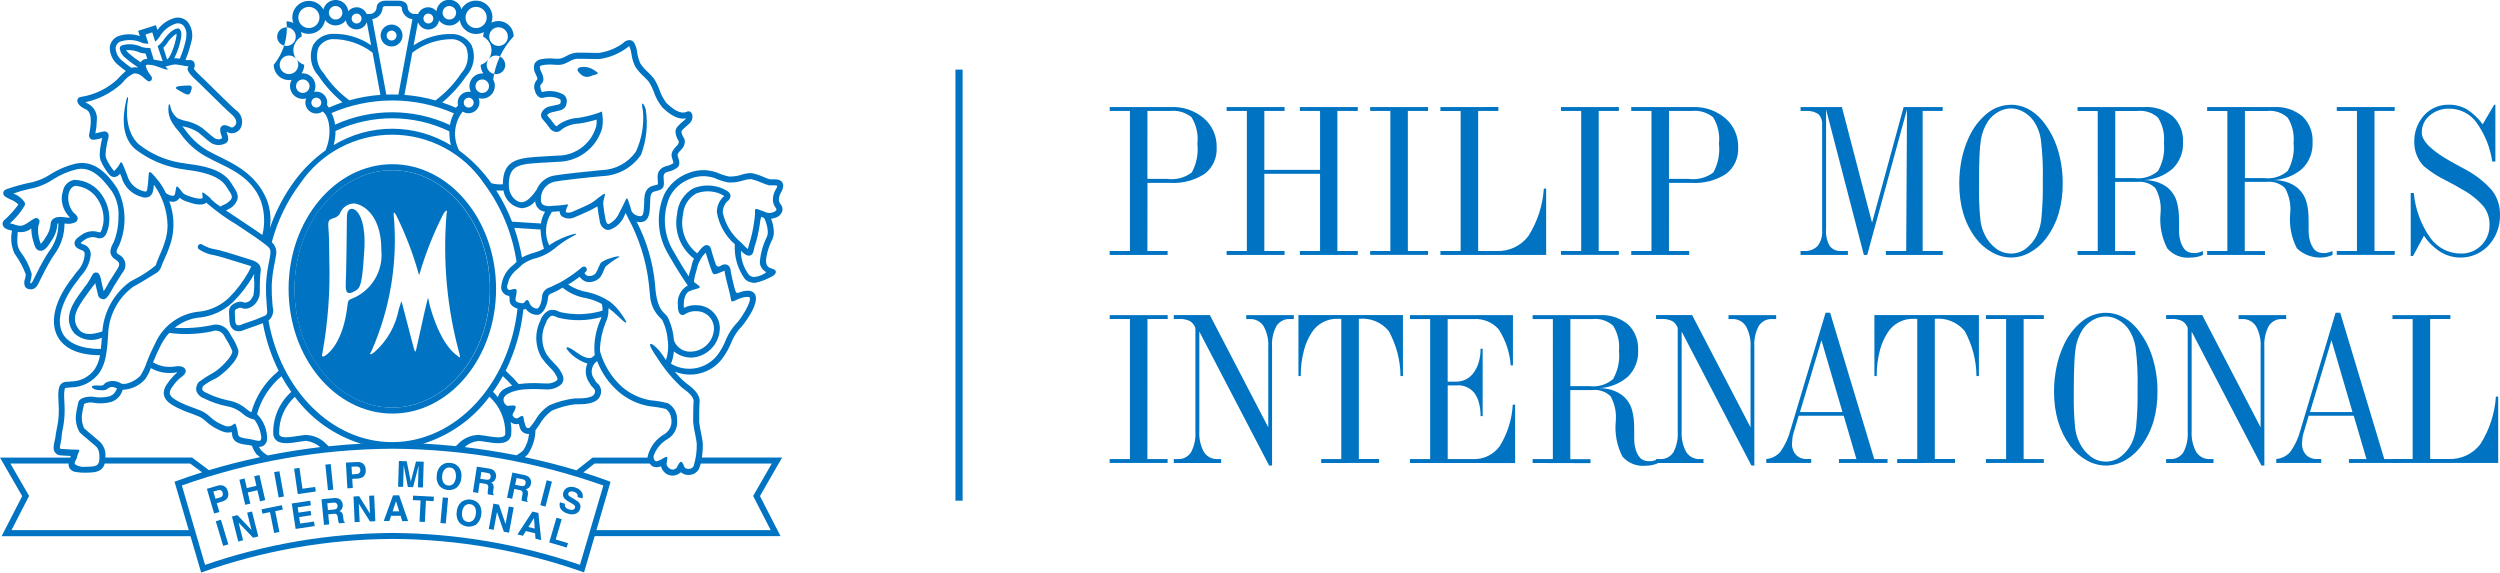 <?xml version="1.0" encoding="utf-8"?>
<svg xmlns="http://www.w3.org/2000/svg" xmlns:xlink="http://www.w3.org/1999/xlink" width="191.523" height="43.862" viewBox="0 0 191.523 43.862">
  <defs>
    <clipPath id="clip-path">
      <rect id="Rectangle_5220" width="0.551" height="33.025" fill="#0074c2" />
    </clipPath>
    <clipPath id="clip-path-2">
      <path id="Path_4477" d="M246.038,375.877h1.5a2.574,2.574,0,0,0,1.9-.49,3.7,3.7,0,0,0,.428-2.2,3.173,3.173,0,0,0-.447-2.034,2.239,2.239,0,0,0-1.66-.479h-1.718Zm0,5.524h1.548v.3h-4.439v-.3H244.7V370.674h-1.548v-.3h4.707a3.64,3.64,0,0,1,2.508.862,2.824,2.824,0,0,1,.976,2.223,2.387,2.387,0,0,1-.913,2.03,4.4,4.4,0,0,1-2.685.692h-1.7Z" transform="translate(-243.147 -370.373)" fill="#0074c2" clip-rule="evenodd" />
    </clipPath>
    <clipPath id="clip-path-3">
      <path id="Path_4478" d="M269.159,375.183v-4.51h-1.548v-.3h4.438v.3h-1.565V381.4h1.565v.3h-4.438v-.3h1.548v-5.913H264.89V381.4h1.549v.3H262v-.3h1.55V370.673H262v-.3h4.44v.3H264.89v4.51Z" transform="translate(-261.999 -370.371)" fill="#0074c2" clip-rule="evenodd" />
    </clipPath>
    <clipPath id="clip-path-4">
      <path id="Path_4479" d="M288.035,381.4h1.548v.3h-4.437v-.3h1.547V370.674h-1.547v-.3h4.437v.3h-1.548Z" transform="translate(-285.147 -370.373)" fill="#0074c2" clip-rule="evenodd" />
    </clipPath>
    <clipPath id="clip-path-5">
      <path id="Path_4480" d="M300.916,370.371v.3h-1.548V381.4h1.4a2.889,2.889,0,0,0,2.445-1.143,7.751,7.751,0,0,0,1.187-3.636h.177V381.7h-8.1v-.3h1.548V370.674h-1.548v-.3Z" transform="translate(-296.478 -370.371)" fill="#0074c2" clip-rule="evenodd" />
    </clipPath>
    <clipPath id="clip-path-6">
      <path id="Path_4481" d="M318.8,381.4h1.546v.3h-4.437v-.3h1.548V370.674h-1.548v-.3h4.437v.3H318.8Z" transform="translate(-315.908 -370.373)" fill="#0074c2" clip-rule="evenodd" />
    </clipPath>
    <clipPath id="clip-path-7">
      <path id="Path_4482" d="M330.132,375.877h1.5a2.574,2.574,0,0,0,1.9-.49,3.706,3.706,0,0,0,.428-2.2,3.168,3.168,0,0,0-.448-2.034,2.236,2.236,0,0,0-1.659-.479h-1.719Zm0,5.524h1.549v.3h-4.439v-.3h1.549V370.674h-1.549v-.3h4.706a3.639,3.639,0,0,1,2.508.862,2.826,2.826,0,0,1,.976,2.223,2.385,2.385,0,0,1-.914,2.03,4.392,4.392,0,0,1-2.684.692h-1.7Z" transform="translate(-327.242 -370.373)" fill="#0074c2" clip-rule="evenodd" />
    </clipPath>
    <clipPath id="clip-path-8">
      <path id="Path_4483" d="M359.395,381.7,356.5,370.558v9.17a2.288,2.288,0,0,0,.276,1.283,1.016,1.016,0,0,0,.891.389h.505v.3h-3.628v-.3h.271a1.323,1.323,0,0,0,1.042-.389,1.742,1.742,0,0,0,.341-1.175v-8.112a1.04,1.04,0,0,0-.288-.81,1.5,1.5,0,0,0-.963-.241h-.4v-.3h3.166l2.309,8.861,2.42-8.861h2.991v.3H363.9V381.4h1.538v.3h-4.357v-.3h1.557l.061-10.841L359.652,381.7Z" transform="translate(-354.548 -370.371)" fill="#0074c2" clip-rule="evenodd" />
    </clipPath>
    <clipPath id="clip-path-9">
      <path id="Path_4484" d="M384.089,381.4a1.9,1.9,0,0,0,1.121-.362,2.932,2.932,0,0,0,.867-1.063,3.9,3.9,0,0,0,.338-1.247,25.344,25.344,0,0,0,.109-2.879,21.293,21.293,0,0,0-.155-3.228,3.344,3.344,0,0,0-.529-1.351,2.355,2.355,0,0,0-.8-.726,1.933,1.933,0,0,0-.95-.262,1.966,1.966,0,0,0-.968.262,2.356,2.356,0,0,0-.8.726,3.68,3.68,0,0,0-.537,1.379,11.543,11.543,0,0,0-.108,1.218c-.026.531-.037,1.191-.037,1.981v.365a22.587,22.587,0,0,0,.1,2.585,3.353,3.353,0,0,0,.346,1.176,2.885,2.885,0,0,0,.875,1.059,1.918,1.918,0,0,0,1.131.366m0-11.4a2.819,2.819,0,0,1,1.288.314,3.558,3.558,0,0,1,1.117.915,6.424,6.424,0,0,1,1.152,2.133,8.573,8.573,0,0,1,.4,2.661,7.955,7.955,0,0,1-.309,2.3,6.084,6.084,0,0,1-.939,1.883,3.89,3.89,0,0,1-1.241,1.1,2.967,2.967,0,0,1-1.466.4,3,3,0,0,1-1.462-.4,3.959,3.959,0,0,1-1.261-1.1,6.047,6.047,0,0,1-.937-1.876,7.515,7.515,0,0,1-.233-1.093,8.692,8.692,0,0,1-.077-1.211,9.1,9.1,0,0,1,.185-1.848,7.557,7.557,0,0,1,.546-1.67,5.052,5.052,0,0,1,1.416-1.855,2.925,2.925,0,0,1,1.823-.65" transform="translate(-380.119 -369.998)" fill="#0074c2" clip-rule="evenodd" />
    </clipPath>
    <clipPath id="clip-path-10">
      <path id="Path_4485" d="M403.779,370.674h-1.688v5.141h1.468a2.3,2.3,0,0,0,1.807-.544,3.6,3.6,0,0,0,.452-2.162,3.061,3.061,0,0,0-.44-1.911A2.013,2.013,0,0,0,403.779,370.674ZM399.2,381.7v-.3h1.547V370.674H399.2v-.3h5.1a3.152,3.152,0,0,1,2.2.707,2.562,2.562,0,0,1,.78,2,2.631,2.631,0,0,1-.78,2,3.592,3.592,0,0,1-2.215.887,3.236,3.236,0,0,1,.95.131,2.786,2.786,0,0,1,.761.367,2.165,2.165,0,0,1,.833,1.255,2.266,2.266,0,0,1,.055.235c.009.067.029.186.055.358a7.708,7.708,0,0,1,.039.795v.793a1.915,1.915,0,0,0,.013.276c.011.078.021.139.029.182a1.383,1.383,0,0,0,.035.152,1.713,1.713,0,0,0,.391.811.961.961,0,0,0,.69.234h.146a1.444,1.444,0,0,1,.174-.037.761.761,0,0,0,.131-.031,2.189,2.189,0,0,0,.217-.085v.3a1.817,1.817,0,0,1-.435.144c-.085.017-.164.03-.239.041a2.033,2.033,0,0,1-.257.016,2.072,2.072,0,0,1-1.8-.706,4.842,4.842,0,0,1-.515-2.669,3.314,3.314,0,0,0-.391-1.945,1.732,1.732,0,0,0-1.4-.479h-1.688v5.3h1.547v.3Z" transform="translate(-399.201 -370.371)" fill="#0074c2" clip-rule="evenodd" />
    </clipPath>
    <clipPath id="clip-path-11">
      <path id="Path_4486" d="M424.68,370.674h-1.687v5.141h1.469a2.305,2.305,0,0,0,1.805-.544,3.613,3.613,0,0,0,.453-2.162,3.065,3.065,0,0,0-.442-1.911A2.008,2.008,0,0,0,424.68,370.674ZM420.1,381.7v-.3h1.547V370.674H420.1v-.3h5.1a3.165,3.165,0,0,1,2.2.707,2.577,2.577,0,0,1,.777,2,2.647,2.647,0,0,1-.777,2,3.6,3.6,0,0,1-2.217.887,3.214,3.214,0,0,1,.947.131,2.705,2.705,0,0,1,.763.367,2.172,2.172,0,0,1,.835,1.255c.025.09.043.167.055.235s.029.186.053.358c.023.234.038.5.038.795v.793a2.2,2.2,0,0,0,.016.276c.009.078.018.139.026.182s.023.1.035.152a1.735,1.735,0,0,0,.391.811.967.967,0,0,0,.691.234h.151a1.209,1.209,0,0,1,.171-.037.7.7,0,0,0,.128-.031,2.255,2.255,0,0,0,.22-.085v.3a1.87,1.87,0,0,1-.436.144c-.084.017-.163.03-.24.041a2.568,2.568,0,0,1-2.053-.69,4.866,4.866,0,0,1-.513-2.669,3.307,3.307,0,0,0-.393-1.945,1.732,1.732,0,0,0-1.4-.479h-1.687v5.3h1.548v.3Z" transform="translate(-420.102 -370.371)" fill="#0074c2" clip-rule="evenodd" />
    </clipPath>
    <clipPath id="clip-path-12">
      <path id="Path_4487" d="M443.892,381.4h1.548v.3H441v-.3h1.547V370.674H441v-.3h4.438v.3h-1.548Z" transform="translate(-441.002 -370.373)" fill="#0074c2" clip-rule="evenodd" />
    </clipPath>
    <clipPath id="clip-path-13">
      <rect id="Rectangle_5235" width="6.839" height="11.705" fill="#0074c2" />
    </clipPath>
    <clipPath id="clip-path-14">
      <rect id="Rectangle_5234" width="7.269" height="11.769" fill="#0074c2" />
    </clipPath>
    <clipPath id="clip-path-15">
      <path id="Path_4488" d="M452.919,381.585V376.76h.238a7.054,7.054,0,0,0,1.255,3.425,2.875,2.875,0,0,0,2.351,1.215,2.122,2.122,0,0,0,1.565-.631,2.161,2.161,0,0,0,.63-1.587,2.23,2.23,0,0,0-.456-1.39,5.844,5.844,0,0,0-1.695-1.334q-.371-.235-1.11-.616a8.567,8.567,0,0,1-1.758-1.121,2.52,2.52,0,0,1-.547-.828,2.625,2.625,0,0,1-.2-.992,2.975,2.975,0,0,1,.746-2.087,2.473,2.473,0,0,1,1.914-.816,2.678,2.678,0,0,1,1.365.349,4.386,4.386,0,0,1,1.217,1.152l.878-1.5h.094v4.349h-.239a6.788,6.788,0,0,0-1.22-3A2.548,2.548,0,0,0,455.9,370.3a2.262,2.262,0,0,0-1.527.522,1.663,1.663,0,0,0-.605,1.316q0,1,2.434,2.326l.734.4a7.372,7.372,0,0,1,2.193,1.671,2.943,2.943,0,0,1,.629,1.872,3.347,3.347,0,0,1-.868,2.364,2.942,2.942,0,0,1-3.672.514,4.3,4.3,0,0,1-1.283-1.25l-.84,1.555Z" transform="translate(-452.919 -369.998)" fill="#0074c2" clip-rule="evenodd" />
    </clipPath>
    <clipPath id="clip-path-17">
      <path id="Path_4489" d="M246.038,414.946h1.548v.3h-4.44v-.3H244.7V404.219h-1.549v-.3h4.44v.3h-1.548Z" transform="translate(-243.147 -403.917)" fill="#0074c2" clip-rule="evenodd" />
    </clipPath>
    <clipPath id="clip-path-18">
      <path id="Path_4490" d="M255.443,405.179V412.8a3,3,0,0,0,.351,1.607,1.179,1.179,0,0,0,1.066.541h.255v.3h-3.628v-.3h.272a1.151,1.151,0,0,0,1.047-.518,3,3,0,0,0,.334-1.6V404.9a1.031,1.031,0,0,0-.419-.526,1.715,1.715,0,0,0-.84-.158h-.395v-.3h2.763l4.475,8.6v-6.133a2.97,2.97,0,0,0-.358-1.619,1.2,1.2,0,0,0-1.074-.545h-.257v-.3h3.646v.3H262.4a1.167,1.167,0,0,0-1.044.524,2.961,2.961,0,0,0-.341,1.592v9.108h-.225Z" transform="translate(-253.487 -403.916)" fill="#0074c2" clip-rule="evenodd" />
    </clipPath>
    <clipPath id="clip-path-19">
      <path id="Path_4491" d="M275.325,415.247v-.3h1.538V404.209l-.115-.008h-.124a2.284,2.284,0,0,0-2.025,1.052,4.685,4.685,0,0,0-.592,1.348,7.461,7.461,0,0,0-.248,1.986h-.178v-4.671h8.006v4.671H281.4a7.263,7.263,0,0,0-.9-3.448,2.6,2.6,0,0,0-2.259-.938h-.031v10.743h1.549v.3Z" transform="translate(-273.581 -403.916)" fill="#0074c2" clip-rule="evenodd" />
    </clipPath>
    <clipPath id="clip-path-20">
      <path id="Path_4492" d="M291.56,415.247v-.3h1.548V404.22H291.56v-.3h7.891v3.851h-.17a5.867,5.867,0,0,0-.919-2.758,2.335,2.335,0,0,0-1.936-.79h-1.975v4.793h.607a1.644,1.644,0,0,0,1.368-.66,2.621,2.621,0,0,0,.4-.808,3.623,3.623,0,0,0,.145-1.056h.161v5.167h-.161a3.752,3.752,0,0,0-.133-1.056,2.183,2.183,0,0,0-.372-.756,1.569,1.569,0,0,0-1.312-.546h-.7v5.648H296.4a2.4,2.4,0,0,0,2.053-1.015,6.775,6.775,0,0,0,.986-3.156h.179v4.474Z" transform="translate(-291.56 -403.916)" fill="#0074c2" clip-rule="evenodd" />
    </clipPath>
    <clipPath id="clip-path-21">
      <path id="Path_4493" d="M315.923,404.22h-1.688v5.14h1.471a2.3,2.3,0,0,0,1.8-.544,3.6,3.6,0,0,0,.451-2.162,3.078,3.078,0,0,0-.439-1.911A2.015,2.015,0,0,0,315.923,404.22Zm-4.58,11.028v-.3h1.549V404.22h-1.549v-.3h5.106a3.168,3.168,0,0,1,2.2.707,2.572,2.572,0,0,1,.777,2,2.648,2.648,0,0,1-.775,2,3.616,3.616,0,0,1-2.219.887,3.213,3.213,0,0,1,.949.132,2.661,2.661,0,0,1,.761.367,2.154,2.154,0,0,1,.836,1.255,1.837,1.837,0,0,1,.054.234c.01.068.027.187.054.359a7.352,7.352,0,0,1,.038.8v.793a2.134,2.134,0,0,0,.016.276c.01.077.02.138.026.182a1.4,1.4,0,0,0,.036.152,1.721,1.721,0,0,0,.39.811.967.967,0,0,0,.693.233h.147a1.668,1.668,0,0,1,.17-.035.86.86,0,0,0,.133-.033,2.209,2.209,0,0,0,.22-.084v.3a1.864,1.864,0,0,1-.437.144c-.083.017-.161.031-.24.042a2.009,2.009,0,0,1-.258.015,2.076,2.076,0,0,1-1.8-.706,4.872,4.872,0,0,1-.511-2.668,3.316,3.316,0,0,0-.393-1.946,1.729,1.729,0,0,0-1.4-.478h-1.688v5.3h1.548v.3Z" transform="translate(-311.343 -403.916)" fill="#0074c2" clip-rule="evenodd" />
    </clipPath>
    <clipPath id="clip-path-22">
      <path id="Path_4494" d="M333.209,405.179V412.8a2.965,2.965,0,0,0,.35,1.607,1.177,1.177,0,0,0,1.064.541h.258v.3h-3.629v-.3h.271a1.155,1.155,0,0,0,1.05-.518,3.009,3.009,0,0,0,.333-1.6V404.9a1.017,1.017,0,0,0-.421-.526,1.7,1.7,0,0,0-.838-.158h-.4v-.3h2.762l4.477,8.6v-6.133a2.978,2.978,0,0,0-.357-1.619,1.2,1.2,0,0,0-1.078-.545H336.8v-.3h3.648v.3h-.289a1.158,1.158,0,0,0-1.041.524,2.948,2.948,0,0,0-.341,1.592v9.108h-.226Z" transform="translate(-331.252 -403.916)" fill="#0074c2" clip-rule="evenodd" />
    </clipPath>
    <clipPath id="clip-path-23">
      <path id="Path_4495" d="M351.592,411.147h3.256l-1.611-5.5Zm-.483,1.577c-.029.1-.051.165-.057.2s-.021.107-.036.21l-.032.412a1.218,1.218,0,0,0,.307.885,1.125,1.125,0,0,0,.838.315h.323v.3h-3.442v-.3a1.62,1.62,0,0,0,1.073-.544,5.175,5.175,0,0,0,.795-1.72l2.676-8.942h.348l3.378,11.208H358.3v.3h-3.722v-.3l1.338,0-.973-3.316h-3.452Z" transform="translate(-349.009 -403.541)" fill="#0074c2" clip-rule="evenodd" />
    </clipPath>
    <clipPath id="clip-path-24">
      <path id="Path_4496" d="M368.191,415.247v-.3h1.538V404.209l-.117-.008h-.124a2.279,2.279,0,0,0-2.023,1.052,4.712,4.712,0,0,0-.593,1.348,7.5,7.5,0,0,0-.247,1.986h-.178v-4.671h8.006v4.671h-.187a7.288,7.288,0,0,0-.9-3.448,2.609,2.609,0,0,0-2.26-.938h-.03v10.743h1.547v.3Z" transform="translate(-366.447 -403.916)" fill="#0074c2" clip-rule="evenodd" />
    </clipPath>
    <clipPath id="clip-path-25">
      <path id="Path_4497" d="M387.319,414.946h1.545v.3h-4.436v-.3h1.547V404.219h-1.547v-.3h4.436v.3h-1.545Z" transform="translate(-384.429 -403.917)" fill="#0074c2" clip-rule="evenodd" />
    </clipPath>
    <clipPath id="clip-path-26">
      <path id="Path_4498" d="M399.372,414.944a1.866,1.866,0,0,0,1.115-.362,2.909,2.909,0,0,0,.874-1.063,3.94,3.94,0,0,0,.334-1.245,25.394,25.394,0,0,0,.109-2.881,21.56,21.56,0,0,0-.155-3.228,3.445,3.445,0,0,0-.528-1.351,2.38,2.38,0,0,0-.8-.727,1.937,1.937,0,0,0-.95-.261,1.99,1.99,0,0,0-.971.261,2.368,2.368,0,0,0-.795.727,3.609,3.609,0,0,0-.537,1.378,11.063,11.063,0,0,0-.108,1.219q-.039.8-.041,1.981v.365a22.538,22.538,0,0,0,.1,2.585,3.342,3.342,0,0,0,.348,1.176,2.867,2.867,0,0,0,.874,1.06,1.916,1.916,0,0,0,1.132.365m0-11.4a2.809,2.809,0,0,1,1.285.315,3.62,3.62,0,0,1,1.119.915,6.505,6.505,0,0,1,1.152,2.132,8.576,8.576,0,0,1,.4,2.662,8.031,8.031,0,0,1-.306,2.3,6.1,6.1,0,0,1-.94,1.883,3.914,3.914,0,0,1-1.239,1.1,2.978,2.978,0,0,1-1.467.4,3.018,3.018,0,0,1-1.464-.4,4,4,0,0,1-1.265-1.105,6.142,6.142,0,0,1-.932-1.875,7.845,7.845,0,0,1-.233-1.094,8.667,8.667,0,0,1-.079-1.21,9.277,9.277,0,0,1,.187-1.849,7.633,7.633,0,0,1,.544-1.669,5.03,5.03,0,0,1,1.419-1.855,2.927,2.927,0,0,1,1.823-.65" transform="translate(-395.399 -403.542)" fill="#0074c2" clip-rule="evenodd" />
    </clipPath>
    <clipPath id="clip-path-27">
      <path id="Path_4499" d="M415.44,405.179V412.8a3.008,3.008,0,0,0,.351,1.607,1.183,1.183,0,0,0,1.067.541h.255v.3h-3.627v-.3h.272a1.15,1.15,0,0,0,1.047-.518,3.01,3.01,0,0,0,.332-1.6V404.9a1.016,1.016,0,0,0-.415-.526,1.725,1.725,0,0,0-.842-.158h-.394v-.3h2.764l4.473,8.6v-6.133a2.949,2.949,0,0,0-.357-1.619,1.2,1.2,0,0,0-1.073-.545h-.257v-.3h3.646v.3h-.288a1.162,1.162,0,0,0-1.042.524,2.987,2.987,0,0,0-.342,1.592v9.108h-.224Z" transform="translate(-413.485 -403.916)" fill="#0074c2" clip-rule="evenodd" />
    </clipPath>
    <clipPath id="clip-path-28">
      <path id="Path_4500" d="M433.822,411.147h3.257l-1.611-5.5Zm-.482,1.577c-.03.1-.05.165-.058.2s-.02.107-.036.21l-.03.412a1.205,1.205,0,0,0,.31.885,1.117,1.117,0,0,0,.838.315h.318v.3h-3.442v-.3a1.628,1.628,0,0,0,1.074-.544,5.146,5.146,0,0,0,.792-1.72l2.679-8.942h.354l3.375,11.208h1.019v.3h-3.726v-.3l1.343,0-.974-3.316h-3.453Z" transform="translate(-431.239 -403.541)" fill="#0074c2" clip-rule="evenodd" />
    </clipPath>
    <clipPath id="clip-path-29">
      <path id="Path_4501" d="M454.409,403.916v.3h-1.548v10.725h1.4a2.9,2.9,0,0,0,2.45-1.143,7.781,7.781,0,0,0,1.186-3.636h.175v5.081h-8.1v-.3h1.548V404.22h-1.548v-.3Z" transform="translate(-449.969 -403.916)" fill="#0074c2" clip-rule="evenodd" />
    </clipPath>
    <clipPath id="clip-path-30">
      <path id="Path_4502" d="M120.118,393.2c.135.086.343-.009.562-.124.459-.239.551-.648.708-3.116.128-2.013-.35-2.751-.561-2.975a.571.571,0,0,0-.4-.21h0c-.342.024-.372.406-.372.763,0,.432-.043,4.1-.085,4.949-.023.413.023.635.149.713" transform="translate(-119.963 -386.776)" fill="#0074c2" clip-rule="evenodd" />
    </clipPath>
    <clipPath id="clip-path-31">
      <rect id="Rectangle_5251" width="0.413" height="1.971" transform="translate(0 0.119) rotate(-16.754)" fill="#0074c2" />
    </clipPath>
    <clipPath id="clip-path-32">
      <path id="Path_4503" d="M101.628,435.968l.418-.107L103.127,437l-.335-1.326.371-.092.484,1.909-.4.1-1.109-1.152.344,1.346-.37.1Z" transform="translate(-101.628 -435.58)" fill="#0074c2" clip-rule="evenodd" />
    </clipPath>
    <clipPath id="clip-path-33">
      <path id="Path_4504" d="M107.957,434.57l.067.338-.578.115.318,1.595-.4.083-.319-1.6-.58.116-.067-.333Z" transform="translate(-106.396 -434.57)" fill="#0074c2" clip-rule="evenodd" />
    </clipPath>
    <clipPath id="clip-path-34">
      <path id="Path_4505" d="M112.74,434.2l-1.011.154.059.408.929-.138.05.337-.926.14.075.5,1.061-.159.052.349-1.46.22-.295-1.949,1.412-.213Z" transform="translate(-111.275 -433.85)" fill="#0074c2" clip-rule="evenodd" />
    </clipPath>
    <clipPath id="clip-path-35">
      <path id="Path_4506" d="M117.339,433.44a.465.465,0,0,1,.2.119.727.727,0,0,1,.112.154.6.6,0,0,1,.058.205.588.588,0,0,1-.046.281.392.392,0,0,1-.212.215.355.355,0,0,1,.2.136.651.651,0,0,1,.088.3l.012.129a.984.984,0,0,0,.029.182.167.167,0,0,0,.086.1l0,.049-.45.044a.907.907,0,0,1-.037-.1,1.018,1.018,0,0,1-.032-.164l-.021-.183a.376.376,0,0,0-.088-.241.318.318,0,0,0-.243-.039l-.4.039.074.768-.4.04-.191-1.964.936-.091A.88.88,0,0,1,117.339,433.44Zm-.818.375.052.526.442-.043a.445.445,0,0,0,.191-.052.221.221,0,0,0,.1-.231.249.249,0,0,0-.137-.229.4.4,0,0,0-.193-.017Z" transform="translate(-116.088 -433.415)" fill="#0074c2" clip-rule="evenodd" />
    </clipPath>
    <clipPath id="clip-path-36">
      <path id="Path_4507" d="M121.227,433.084l.431-.023.83,1.331-.063-1.363.384-.018.09,1.969-.412.018-.853-1.353.064,1.389-.382.017Z" transform="translate(-121.227 -433.011)" fill="#0074c2" clip-rule="evenodd" />
    </clipPath>
    <clipPath id="clip-path-37">
      <path id="Path_4508" d="M126.811,432.982l.47,0,.685,1.974-.448,0-.125-.405-.728-.005-.134.4H126.1Zm-.03,1.223.5,0-.242-.775Z" transform="translate(-126.097 -432.982)" fill="#0074c2" clip-rule="evenodd" />
    </clipPath>
    <clipPath id="clip-path-38">
      <path id="Path_4509" d="M132.407,433.107l-.018.342-.588-.032-.083,1.627-.412-.018.083-1.629-.591-.028.018-.342Z" transform="translate(-130.798 -433.027)" fill="#0074c2" clip-rule="evenodd" />
    </clipPath>
    <clipPath id="clip-path-39">
      <rect id="Rectangle_5260" width="1.971" height="0.412" transform="matrix(0.09, -0.996, 0.996, 0.09, 0, 1.963)" fill="#0074c2" />
    </clipPath>
    <clipPath id="clip-path-40">
      <path id="Path_4510" d="M139.337,435.571a1.023,1.023,0,0,1-1.28-.165,1.067,1.067,0,0,1-.193-.843,1.045,1.045,0,0,1,.4-.765,1.008,1.008,0,0,1,1.278.163,1.067,1.067,0,0,1,.191.844,1.081,1.081,0,0,1-.4.766m-.218-.335a.793.793,0,0,0,.206-.487.812.812,0,0,0-.075-.522.508.508,0,0,0-.768-.1.8.8,0,0,0-.206.487.781.781,0,0,0,.077.521.5.5,0,0,0,.766.1" transform="translate(-137.851 -433.638)" fill="#0074c2" clip-rule="evenodd" />
    </clipPath>
    <clipPath id="clip-path-41">
      <path id="Path_4511" d="M143.388,434.317l.424.08.508,1.481.249-1.341.375.068-.357,1.938-.4-.073-.523-1.51-.255,1.364-.375-.067Z" transform="translate(-143.031 -434.317)" fill="#0074c2" clip-rule="evenodd" />
    </clipPath>
    <clipPath id="clip-path-42">
      <path id="Path_4512" d="M148.8,435.595l.457.108.216,2.081-.436-.105-.032-.422-.706-.169-.221.36-.424-.1Zm-.308,1.185.486.119-.057-.809Z" transform="translate(-147.65 -435.595)" fill="#0074c2" clip-rule="evenodd" />
    </clipPath>
    <clipPath id="clip-path-43">
      <path id="Path_4513" d="M153.34,436.586l.4.116-.459,1.554.942.279-.1.336-1.34-.393Z" transform="translate(-152.785 -436.586)" fill="#0074c2" clip-rule="evenodd" />
    </clipPath>
    <clipPath id="clip-path-44">
      <path id="Path_4514" d="M99.163,432.336a.733.733,0,0,1-.43.274l-.39.115.2.677-.4.117-.554-1.892.811-.236a.672.672,0,0,1,.489.016.606.606,0,0,1,.3.4.617.617,0,0,1-.026.524m-.506-.594a.329.329,0,0,0-.224,0l-.35.1.163.555.349-.1a.323.323,0,0,0,.188-.13.288.288,0,0,0,.009-.234.278.278,0,0,0-.135-.19" transform="translate(-97.59 -431.355)" fill="#0074c2" clip-rule="evenodd" />
    </clipPath>
    <clipPath id="clip-path-45">
      <path id="Path_4515" d="M103.269,431.988l-.447-1.919.4-.093.17.733.735-.173-.168-.732.4-.094.444,1.918-.4.1-.2-.855-.739.171.2.855Z" transform="translate(-102.821 -429.711)" fill="#0074c2" clip-rule="evenodd" />
    </clipPath>
    <clipPath id="clip-path-46">
      <rect id="Rectangle_5268" width="0.412" height="1.97" transform="translate(0 0.073) rotate(-10.197)" fill="#0074c2" />
    </clipPath>
    <clipPath id="clip-path-47">
      <path id="Path_4516" d="M111.649,428.612l.41-.063.23,1.6.969-.14.054.35-1.382.2Z" transform="translate(-111.649 -428.549)" fill="#0074c2" clip-rule="evenodd" />
    </clipPath>
    <clipPath id="clip-path-48">
      <path id="Path_4517" d="M117.294,429.9l-.41.041-.2-1.96.411-.042Z" transform="translate(-116.682 -427.937)" fill="#0074c2" clip-rule="evenodd" />
    </clipPath>
    <clipPath id="clip-path-49">
      <path id="Path_4518" d="M121.371,428.705a.738.738,0,0,1-.481.172l-.405.024.041.7-.414.026-.115-1.97.845-.047a.669.669,0,0,1,.472.124.6.6,0,0,1,.2.463.616.616,0,0,1-.143.5m-.359-.691a.306.306,0,0,0-.218-.053l-.364.019.034.582.363-.023a.291.291,0,0,0,.209-.085.283.283,0,0,0,.064-.228.272.272,0,0,0-.088-.212" transform="translate(-119.996 -427.612)" fill="#0074c2" clip-rule="evenodd" />
    </clipPath>
    <clipPath id="clip-path-50">
      <path id="Path_4519" d="M129.79,427.482l.591.017-.06,1.972-.382-.011.04-1.334c0-.037,0-.09.007-.161s0-.121,0-.159l-.42,1.643-.4-.012-.319-1.666c0,.039-.005.092-.005.161s0,.124,0,.16l-.039,1.332-.385-.008.061-1.972.6.018.312,1.562Z" transform="translate(-128.42 -427.444)" fill="#0074c2" clip-rule="evenodd" />
    </clipPath>
    <clipPath id="clip-path-51">
      <path id="Path_4520" d="M136.153,429.655a1.013,1.013,0,0,1-1.282-.118,1.069,1.069,0,0,1-.225-.835,1.055,1.055,0,0,1,.373-.782.867.867,0,0,1,.662-.171.858.858,0,0,1,.62.291,1.039,1.039,0,0,1,.224.832,1.066,1.066,0,0,1-.372.782m-.228-.325a.986.986,0,0,0,.092-1.013.472.472,0,0,0-.366-.214.478.478,0,0,0-.4.144.8.8,0,0,0-.191.5.792.792,0,0,0,.1.519.5.5,0,0,0,.769.069" transform="translate(-134.639 -427.745)" fill="#0074c2" clip-rule="evenodd" />
    </clipPath>
    <clipPath id="clip-path-52">
      <path id="Path_4521" d="M142.011,428.6a.459.459,0,0,1,.162.163.551.551,0,0,1,.075.18.571.571,0,0,1,.007.21.629.629,0,0,1-.112.263.4.4,0,0,1-.261.155.359.359,0,0,1,.166.183.628.628,0,0,1,.01.313l-.019.131a1.007,1.007,0,0,0-.017.182.162.162,0,0,0,.058.121l-.007.049-.447-.067a.944.944,0,0,1-.011-.109.881.881,0,0,1,.009-.169l.024-.182a.38.38,0,0,0-.027-.258.337.337,0,0,0-.223-.1l-.4-.059-.114.764-.4-.062.3-1.948.929.142A.848.848,0,0,1,142.011,428.6Zm-.884.161-.079.526.437.064a.485.485,0,0,0,.2,0,.217.217,0,0,0,.15-.2.261.261,0,0,0-.074-.255.438.438,0,0,0-.186-.062Z" transform="translate(-140.485 -428.361)" fill="#0074c2" clip-rule="evenodd" />
    </clipPath>
    <clipPath id="clip-path-53">
      <path id="Path_4522" d="M147.608,429.612a.5.5,0,0,1,.152.174.546.546,0,0,1,.063.184.574.574,0,0,1-.134.463.386.386,0,0,1-.269.14.373.373,0,0,1,.157.194.627.627,0,0,1-.009.314l-.027.128a1.123,1.123,0,0,0-.028.182.174.174,0,0,0,.049.124l-.008.048-.443-.094c0-.046-.006-.079-.006-.108a.741.741,0,0,1,.021-.169l.033-.181a.364.364,0,0,0-.012-.257.316.316,0,0,0-.217-.111l-.391-.083-.16.754-.395-.083.408-1.927.922.192A.991.991,0,0,1,147.608,429.612Zm-.892.111-.108.517.431.092a.49.49,0,0,0,.2.009.219.219,0,0,0,.159-.193.248.248,0,0,0-.059-.258.377.377,0,0,0-.178-.074Z" transform="translate(-145.986 -429.305)" fill="#0074c2" clip-rule="evenodd" />
    </clipPath>
    <clipPath id="clip-path-54">
      <path id="Path_4523" d="M151.737,432.567l-.4-.106.494-1.908.4.1Z" transform="translate(-151.335 -430.553)" fill="#0074c2" clip-rule="evenodd" />
    </clipPath>
    <clipPath id="clip-path-55">
      <path id="Path_4524" d="M154.861,432.9a.416.416,0,0,0,.013.213.435.435,0,0,0,.293.219.858.858,0,0,0,.236.037.231.231,0,0,0,.23-.171.167.167,0,0,0-.037-.168.923.923,0,0,0-.231-.165l-.187-.107a1.44,1.44,0,0,1-.365-.268.487.487,0,0,1-.07-.467.57.57,0,0,1,.314-.366.851.851,0,0,1,.6,0,.882.882,0,0,1,.467.315.593.593,0,0,1,.081.526l-.381-.117a.284.284,0,0,0-.076-.288.6.6,0,0,0-.218-.117.45.45,0,0,0-.263-.01.2.2,0,0,0-.145.141.173.173,0,0,0,.044.179,1.153,1.153,0,0,0,.225.152l.3.179a.872.872,0,0,1,.282.235.482.482,0,0,1,.052.437.563.563,0,0,1-.328.369.867.867,0,0,1-.613,0,.954.954,0,0,1-.531-.344.587.587,0,0,1-.07-.527Z" transform="translate(-154.449 -431.599)" fill="#0074c2" clip-rule="evenodd" />
    </clipPath>
    <clipPath id="clip-path-56">
      <path id="Path_4525" d="M118.706,398.7h.005c4.383,0,7.944-4.288,7.944-9.551s-3.562-9.551-7.944-9.553h-.005c-4.382,0-7.947,4.286-7.947,9.553s3.564,9.548,7.947,9.551m0-18.643c4.129,0,7.488,4.079,7.488,9.092s-3.359,9.09-7.488,9.09-7.488-4.079-7.488-9.09,3.359-9.092,7.488-9.092" transform="translate(-110.759 -379.6)" fill="#0074c2" clip-rule="evenodd" />
    </clipPath>
    <clipPath id="clip-path-57">
      <path id="Path_4526" d="M114.047,394.784c-.089.057-.153.07-.192.035a.1.1,0,0,1-.029-.079.512.512,0,0,1,.03-.139,34.185,34.185,0,0,0,.532-7.151c0-1.085-.026-1.987-.068-2.439-.009-.1-.013-.184-.013-.259,0-.348.108-.407.327-.491l.023-.008a.831.831,0,0,0,.534-.345,1.182,1.182,0,0,1,1.062-.795c.448,0,2.121.6,2.121,3.562a3.611,3.611,0,0,1-2.3,3.748l-.048.018c-.2.076-.222.254-.235.409l-.008.046c-.315,2.787-1.4,3.68-1.733,3.89M119.334,384c-.025-.124-.021-.168.01-.18s.073.031.143.153l.031.053a25.641,25.641,0,0,1,1.716,4.475.285.285,0,0,0,.032.087.363.363,0,0,0,.037-.087,26.484,26.484,0,0,1,1.84-4.619c.143-.2.191-.231.228-.215s.03.089.01.195l-.012.063a30.975,30.975,0,0,0,1,10.746c.053.16.046.2.017.223s-.1-.03-.157-.089c0,0-.013-.017-.008-.014-1.464-.974-2.211-4.059-2.233-4.3-.009-.108-.033-.132-.037-.137a.153.153,0,0,0-.012.021c-.119.4-.457,1.952-.683,2.981-.1.481-.18.83-.2.892l-.024.1c-.016.07-.022.1-.056.1s-.043-.026-.1-.2-.349-1.309-.585-2.231c-.167-.646-.31-1.2-.333-1.272a.549.549,0,0,0-.047-.126c-.007.011-.02.038-.02.038l-.183.571a5.8,5.8,0,0,1-1.852,3.263c-.26.193-.3.19-.329.166s0-.1.094-.237a21.059,21.059,0,0,0,1.7-10.421m-.117,14.751c4.129,0,7.488-4.079,7.488-9.09s-3.359-9.093-7.488-9.093-7.488,4.079-7.488,9.093,3.359,9.09,7.488,9.09" transform="translate(-111.729 -380.57)" fill="#0074c2" clip-rule="evenodd" />
    </clipPath>
    <clipPath id="clip-path-58">
      <path id="Path_4527" d="M126.06,357.917a.38.38,0,1,1,.38.38.381.381,0,0,1-.38-.38m1.218,0a.839.839,0,1,0-.839.837.841.841,0,0,0,.839-.837" transform="translate(-125.601 -357.077)" fill="#0074c2" clip-rule="evenodd" />
    </clipPath>
    <clipPath id="clip-path-59">
      <rect id="Rectangle_5284" width="60.003" height="43.862" fill="#0074c2" />
    </clipPath>
    <clipPath id="clip-path-60">
      <rect id="Rectangle_5283" width="60.227" height="43.959" fill="#0074c2" />
    </clipPath>
    <clipPath id="clip-path-61">
      <path id="Path_4528" d="M123.653,369.032a.241.241,0,0,1,.063.129.052.052,0,0,1-.005.023c-.015.056-.094.135-.267.2a.821.821,0,0,1-.658-.053l-.03-.014-.067-.024c-.847-.322-.533-.244-.651.554-.02.1-.034.218-.049.339a9.767,9.767,0,0,1-.388,1.7l-.067.258a.359.359,0,0,1-.01.05,2.847,2.847,0,0,1-.33-.307l-.162-.17a4.107,4.107,0,0,1-1.437-2.336,1.22,1.22,0,0,1,.339-.831.545.545,0,0,0,.258-.413.117.117,0,0,0,0-.03c-.019-.263-.287-.394-.481-.489l-.09-.048a2.93,2.93,0,0,0-2.265-.034,2.433,2.433,0,0,0-1.254,1.956v.016a3.446,3.446,0,0,0,1.29,3.418,1.744,1.744,0,0,0-.17.491,2.925,2.925,0,0,1-.1.373c-.047.158-.1.328-.134.491-.46-.7-1.093-1.77-1.287-2.13a4.574,4.574,0,0,1-.169-3.955,2.858,2.858,0,0,1,1.458-1.339,2.651,2.651,0,0,1,1.987-.1,4.554,4.554,0,0,0,1.053.337,3.149,3.149,0,0,0,1.131-.154,2.106,2.106,0,0,1,.6-.106,4.361,4.361,0,0,1,.835.283,3.861,3.861,0,0,0,.525.188,1.232,1.232,0,0,0,.268.009,1.124,1.124,0,0,1,.385.028h0a.711.711,0,0,1-.138.33l-.006,0v.006a1.522,1.522,0,0,0-.189.71A1,1,0,0,0,123.653,369.032Zm-.674,2.226a5.22,5.22,0,0,0-.541,1.958.886.886,0,0,0,.444.714c.041.024.038.064-.009.093-.031.017-.159.091-.159.091a1.791,1.791,0,0,1-.66.214.544.544,0,0,1-.445-.155,3.019,3.019,0,0,1-.622-1.845c.318.314.518.414.709.357.22-.067.26-.3.289-.465l.039-.162a10.169,10.169,0,0,0,.42-1.817,2.428,2.428,0,0,1,.1-.516.123.123,0,0,1,.033.009l.028.014c.046.018.1.042.163.064a2.689,2.689,0,0,1,.283,1.076A.884.884,0,0,1,122.979,371.258Zm-5.417,2.658c.05-.168.07-.278.112-.43a2.449,2.449,0,0,1,.611-1.011c0-.007.008-.01.01-.016.01.035.033.125.033.125l.049.164c.076.259.192.614.258.792.241.637.153.715.866.407l.191-.078a.364.364,0,0,1,.043-.024,1.011,1.011,0,0,1,.025.155l0,.032c.016.163.283,1.207.347,1.457.23.89-.012.819.727.521.513-.209.805-.154.826-.111.182.3-.7,1.729-1.106,2.092a4.3,4.3,0,0,0-.673,1.053l-.024.057a5.093,5.093,0,0,1-.665,1.212,2.734,2.734,0,0,1-3.509.694l-.053-.022a3.173,3.173,0,0,0,.224-.954,2.088,2.088,0,0,0,1.412.477,2.29,2.29,0,0,0,2.109-2.275,1.772,1.772,0,0,0-1.714-1.734,1.9,1.9,0,0,0-1.04.2c0-.039-.01-.119-.01-.22,0-.332.062-.91.468-1.074.061-.023.168-.066.227-.082.689-.18.666-.187.2-.52-.028-.02-.046-.027-.07-.047a.26.26,0,0,0-.019-.019.173.173,0,0,1-.02-.1A3.4,3.4,0,0,1,117.562,373.916Zm-1.08,8.9.123.091c.262.194.805.6.76.981-.034.288-.034,1.536-.034,1.549a6.827,6.827,0,0,0,.145.9c.058.291.115.594.13.741a5.233,5.233,0,0,1-.249,1.765.405.405,0,0,1-.3.186.425.425,0,0,1-.335-.067l-.06-.062c-.261-.731-.369-.339-.613.068l-.1.067c-.258.164-.5-.082-.565-.162a.269.269,0,0,1-.086-.191.351.351,0,0,0,0-.06h0c.118-.659.09-.595-.429-.306a.457.457,0,0,0-.083.047l0,0c-.058.036-.281.118-.327.085-.121-.1-.164-.158-.164-.391a2.4,2.4,0,0,1,1.1-1.322,1.5,1.5,0,0,0,.71-1.4c0-.075-.005-.152-.012-.234a1.362,1.362,0,0,0-.707-1.1,7.411,7.411,0,0,0-1.3-.217,4.51,4.51,0,0,1-2.194-1.024,5.746,5.746,0,0,1-1.678-2.677,1.01,1.01,0,0,1-.024-.253,6.179,6.179,0,0,1,.419-1.959,2.26,2.26,0,0,0,.237-1.035c0-.043,0-.084,0-.122a8.087,8.087,0,0,1,.761.654c.832.816.686.441.251-.16a3.986,3.986,0,0,0-.9-.982,5.028,5.028,0,0,0-1.708-.731,3.7,3.7,0,0,1-1.494-.583c.056-.033.109-.061.15-.087s.4-.261.735-.506a.975.975,0,0,0,.514.385,1.142,1.142,0,0,0,1.072-.368,3.157,3.157,0,0,0,.282-.558s.1-.22.1-.23a6.083,6.083,0,0,1,.933-.674c.212-.1.157-.143-.052-.113-.248.038-1.119.277-1.275.553l-.134.288a2.527,2.527,0,0,1-.233.471.71.71,0,0,1-.585.185.534.534,0,0,1-.259-.224,1.089,1.089,0,0,0,.151-.161.226.226,0,0,0-.076-.308.236.236,0,0,0-.317.071l.005-.009a9.392,9.392,0,0,1-1.111.813,6.018,6.018,0,0,1-.924.508l-.258.128-.126.053a.809.809,0,0,0-.6.782c-.048.48-.231.831-.374.845a.621.621,0,0,1-.45-.218.953.953,0,0,1-.1-.131c-.145-.4-.213-.4-.456-.1-.076.093-.366,0-.459-.029s-.223-.121-.187-.275c.159-.8.159-.841-.432-.676-.089.014-.15-.041-.2-.136s.023-.313.135-.661l.011-.034a2.03,2.03,0,0,1,.631-.763c.126-.123.3-.267.418-.388a3.073,3.073,0,0,1,1.1-.477,3.992,3.992,0,0,0,1.325-.708,7.623,7.623,0,0,1,1.5-1c.239-.111.224-.194-.162-.084a6.454,6.454,0,0,0-1.66.765c-.022.021-.051.046-.086.074a2.615,2.615,0,0,1,.194-2.55l.019-.028.045,0,.124-.009.423-.025a.491.491,0,0,0,.146.37.988.988,0,0,0,.937.111c.013-.005,1.3-.547,1.545-.715a2.162,2.162,0,0,1,.263-.147c.033.283.1.773.176,1.129a.818.818,0,0,0,.437.636.531.531,0,0,0,.492-.04l.056-.024a1.878,1.878,0,0,0,.918-1.015c.033-.072.064-.132.088-.182.009.019.012.033.024.058l.072.15.078.164a13.832,13.832,0,0,1,1.6,5.081l.087.861a2.6,2.6,0,0,0,.8,1.746.826.826,0,0,1,.146.163,4.121,4.121,0,0,1,.392,1.324c0,.01,0,.018,0,.027a1.27,1.27,0,0,0,.039.3,3.454,3.454,0,0,1-.154,1.4c-.109-.158-.2-.293-.264-.391-.535-.818-1.622-1.516-.388.243A11.2,11.2,0,0,0,116.483,382.818Zm1.431,5.808h5.443c-.3.525-1.43,2.484-1.43,2.484s1.08,2.1,1.346,2.619H109.92l1.082-3.7-.192-.077c-.616-.226-1.249-.441-1.89-.643.41-.327.824-.658.853-.68H114a1,1,0,0,0,.209.207.745.745,0,0,0,.655,0,.817.817,0,0,0,.167.345.885.885,0,0,0,1.163.254l.2-.138,0,0a.869.869,0,0,0,.723.193.849.849,0,0,0,.641-.419A1.757,1.757,0,0,0,117.913,388.626Zm-9.253,7.76a45.127,45.127,0,0,0-14.347-2.441h-.027a45.032,45.032,0,0,0-14.348,2.444l-1.776-6.083a49.075,49.075,0,0,1,16.123-2.813h.028a49.186,49.186,0,0,1,16.139,2.819Zm-43.55-2.657c.266-.52,1.347-2.619,1.347-2.619s-1.128-1.958-1.433-2.484h4.459c0,.019-.005.039-.005.06a.574.574,0,0,0,.074.289.644.644,0,0,0,.483.3,3.849,3.849,0,0,0,.777.054l.1,0c.547-.018,1.155-.04,1.341-.7H78.8c.03.022.469.348.909.671q-.977.307-1.919.651l-.191.07,1.09,3.71Zm4.232-6.2-.428-.025a.132.132,0,0,1-.08-.027c-.043-.062.02-.333.054-.477a2.879,2.879,0,0,0,.062-.446,3.851,3.851,0,0,1,.058-.443,6.926,6.926,0,0,0,.173-1.559c0-.193-.005-.405-.021-.636-.013-.2-.02-.361-.02-.494,0-.425.057-.541.084-.574.017-.018.071-.022.157-.028l.154-.013.138-.014a2.717,2.717,0,0,0,2.2-1.164c.45-.719.561-1.432.658-3.2a4.739,4.739,0,0,1,1.883-3.333l.313-.174c.415-.228.917-.553,1.338-.807a.944.944,0,0,0,.484-.479,7.837,7.837,0,0,1,.314-.756,9.06,9.06,0,0,0,.51-1.379,5.033,5.033,0,0,0-.176-2.968,1.04,1.04,0,0,0,.172.033.576.576,0,0,0,.618-.3,1.54,1.54,0,0,0,.537.286c.534.2,1.2.367,1.523.084a.716.716,0,0,1,.048.06,16.114,16.114,0,0,0,2.3,1.652c.9.6,1.834,1.217,2.241,1.56.224.188.312.276.312.52a1.6,1.6,0,0,1-.019.226c-.024.19-.079.462-.138.746a11.03,11.03,0,0,0-.182,1.49,13.975,13.975,0,0,0,.051,1.566l.02.24a2.107,2.107,0,0,1,.02.269.326.326,0,0,1-.155.329,11.335,11.335,0,0,1-1.292.5c-.305.1-.483.164-.568.206a.358.358,0,0,1-.312.008c-.1-.064-.122-.236-.127-.368l-.016-.328c-.03-.453-.032-.479.3-.6a.264.264,0,0,1,.224.008.746.746,0,0,0,.53,0,1.244,1.244,0,0,0,.744-.732c.168-.308.074-.686.115-1.37l.027-.469c.032-.344.218-.833-.689-1.123-1.534-.492-2.431-.755-2.741-.806a2.71,2.71,0,0,1-.983-.345.218.218,0,0,0-.312,0,.231.231,0,0,0,0,.323,2.806,2.806,0,0,0,1.226.476c.195.034.814.212,2.681.795a.508.508,0,0,1,.128.056c-.073.15-.149.3-.231.46a9.07,9.07,0,0,1-1.48,1.94,3.934,3.934,0,0,1-2.154,1.051,4.121,4.121,0,0,0-3.463,2.372,15.134,15.134,0,0,0-.683,1.528,4.606,4.606,0,0,1-.481,1.014c-.3.351-1.093.769-1.488.6a1.153,1.153,0,0,0-1.165-.056c-.185.106-.121.249-.48.22-.129-.011-.582-.038-.591.09s.312.242.435.252c.707.059.625-.025.864-.16.126-.072.23-.132.623.022a.889.889,0,0,1-.571.62,2.928,2.928,0,0,1-1.237.035c-.443-.048-1.09.075-1.15.441l-.041.185a6.763,6.763,0,0,0-.136.719,2.189,2.189,0,0,0,.289,1.39c.1.1.368.325.633.548l.427.361.072.061c.194.164.392.334.374,1.008-.019.592-.243.624-.954.649l-.1,0a1.181,1.181,0,0,1-.8-.179c-.137-.09.086-.383.117-.477a.583.583,0,0,0,.033-.144h0c.127-.529.474-.513-.491-.523l0,0C69.564,387.536,69.456,387.535,69.342,387.532Zm-.336-8.918c-.474-.961-.06-2.427,1.1-3.923l.313-.421.139-.165a2.717,2.717,0,0,0,.625-1.468.975.975,0,0,0-.034-.262.778.778,0,0,0-.523-.527.8.8,0,0,1-.224-.107,1.537,1.537,0,0,1,.257-.211l.113-.076a1.013,1.013,0,0,1,.728-.155l.118.03a.589.589,0,0,0,.5-.01c.2-.116.329-.375.439-.876a3.184,3.184,0,0,0-.493-2.347,2.6,2.6,0,0,0-2.144-1.2,1.073,1.073,0,0,0-.878.9,1.711,1.711,0,0,0-.086.489,2.065,2.065,0,0,0,.6,1.464.335.335,0,0,0,.034.028c-.028.007-.083.018-.09.018a.719.719,0,0,1-.12-.009c-.279-.03-1.172-.227-1.277.473v.055a1.963,1.963,0,0,1-.391,1,1.987,1.987,0,0,1-.36.488c-.03-.067-.06-.176-.078-.23l-.031-.11a2.664,2.664,0,0,1-.1-.757v-.065a.992.992,0,0,1,.038-.271.781.781,0,0,0,.077-.284.258.258,0,0,0-.108-.213c-.2-.147-.372.04-.81.326-.363.236-.477.236-.691.205a2.8,2.8,0,0,1-.456-.129c-.087-.026-.153-.029-.2-.045a5.464,5.464,0,0,0,1.147-1.4.476.476,0,0,0-.033-.23,1.771,1.771,0,0,0-.857-.656,10.5,10.5,0,0,1,1.216-.348,4.732,4.732,0,0,0,1.864-.755,5.945,5.945,0,0,1,1.746-.744c.926-.211,1.74.292,2.742,1.706a3.238,3.238,0,0,1,.488,1.907,5.222,5.222,0,0,1-.364,1.96l-.058.111a1.363,1.363,0,0,0-.2.611.706.706,0,0,0,.361.589c.211.143.315.243.315.383a.809.809,0,0,1-.153.384l-.338.534a8.344,8.344,0,0,0-.526.88c-.021.048-.164.284-.182.228l-.043-.175-.078-.335c-.119-.711-.233-.856-.423-.884a.292.292,0,0,0-.306.176l-.2.353-.2.327-.208.271-.223.306c-.6.816-1.512,2.048-.562,3.223a1.913,1.913,0,0,0,2.112.338c-.021.336-.048.621-.079.865C70.5,379.852,69.4,379.419,69.005,378.614Zm-1.024-6.232-.23.355c-.344.574-.624,1.135-.829,1.547l-.088.181c-.166.357-.2.37-.3.35a1.515,1.515,0,0,1,.047-.241,1.7,1.7,0,0,0,.073-.426.314.314,0,0,0,0-.065,5.211,5.211,0,0,0-.877-1.707l-.063-.1a1.463,1.463,0,0,1-.161-.771c0-.221.02-.443.036-.614v-.006a1.314,1.314,0,0,0,1.038-.263v.049a3.344,3.344,0,0,0,.16.954l.024.084c.059.217.155.579.477.62.277.038.537-.19.869-.756a2.339,2.339,0,0,0,.461-1.284v-.025l.013-.016c.007-.008.032-.01.07-.011A3.485,3.485,0,0,1,67.981,372.382Zm8.953-4.477a4.982,4.982,0,0,0-.5-.839l0-.007,0,0a.962.962,0,0,0-.074-.085c-.894-1.119-.687-.687-.792.156-.01.064-.017.131-.023.2a2.241,2.241,0,0,1-.038.287.344.344,0,0,1-.078.174c-.019.01-.074.018-.262-.041a1.716,1.716,0,0,1-1.2-1.224l-.008-.019c-.033-.1-.065-.177-.1-.252-.435-1.122-.309-.67-.669-.267h0a.675.675,0,0,0-.1.107l-.033.038a.317.317,0,0,1-.086.086.2.2,0,0,1-.038-.035,4.044,4.044,0,0,1-.578-.947.793.793,0,0,1-.04-.282,4.59,4.59,0,0,1,.1-.773l.019-.108.014-.072c.107-.375.158-.577.009-.725s-.333-.091-.671,0l-.067.018a1.629,1.629,0,0,1-.185.046,5.511,5.511,0,0,0,.11-.976,1.27,1.27,0,0,0-.685-1.307,1.317,1.317,0,0,1-.2-.108,5.935,5.935,0,0,0,2.743-1.388l.184-.193a2.05,2.05,0,0,1,.808-.627.838.838,0,0,1,.589.2c.061.042.189.16.272.233.143.128.29.26.449.111a.242.242,0,0,0,0-.339c-.283-.347-.453-.753-.392-.841,0,0,.086-.077.59.019l-.019,0c.407.1,1.534.62.915.1.133-.03.27-.078.41-.115l.2-.04a1.146,1.146,0,0,1,.313,0c.28.048.479.075.621.111l.041.009h.184c-.009.026-.02.056-.033.091a.2.2,0,0,0-.038.087c-.04.277.575.816.579.822.118.1.564.537,1.034,1,.693.682,1.481,1.458,1.776,1.706.418.354.358.68.3.774-.076.128-.218.244-.332.212l-.132-.057c-.184-.085-.434-.2-.617-.035a.363.363,0,0,0-.11.279,1.318,1.318,0,0,0,.1.445,1.341,1.341,0,0,1,.048.17c-.076.135-.366.142-.553.033a5.909,5.909,0,0,1-.593-.48L79.7,362.9a3.438,3.438,0,0,0-1.362-.548,1.7,1.7,0,0,1-.275-.092c-.071-.029-.141-.054-.208-.076a1.446,1.446,0,0,1-.582-.962c-.029-.128-.112-.186-.129-.015a1.969,1.969,0,0,0,.33,1.381,2.857,2.857,0,0,0,.4.532l.2.251a5.781,5.781,0,0,0,1.886,1.708l.643.337c1.2.6,2.934,1.256,3.632,3.15a4.635,4.635,0,0,1,.094,2.549c-.473-.336-1.091-.747-1.7-1.15-.354-.234-.739-.49-1.09-.728l.232-.118a1.261,1.261,0,0,0,.662-.781c.081-.411-.231-.775-.513-1.231-.664-1.065-2.239-1.3-3.251-1.432l-.683-.107a6.987,6.987,0,0,1-3.125-1.4c-1.089-.971-.94-2.83-.828-3.384.023-.127,0-.4-.1-.11-.151.611-.653,2.7.622,3.838a7.72,7.72,0,0,0,3.409,1.524l.649.1c.928.118,2.394.379,2.944,1.257.237.38.469.647.429.864-.028.144-.182.3-.457.475l-.431.2a4.433,4.433,0,0,1-.66-.518,1.164,1.164,0,0,0-.227-.243c-.742-.592-.407-.229-.467.123-.084.064-.435.074-1.071-.169-.367-.142-.389-.159-.544-.376-.459-.593-.371-.356-.477.146-.038.18-.065.235-.24.216A.987.987,0,0,1,76.934,367.9Zm-1.42-10.267h-.043a.5.5,0,0,0-.428.2.609.609,0,0,0-.032.054,7.5,7.5,0,0,1-.868-.65,1.131,1.131,0,0,1-.257-.288,2.312,2.312,0,0,1,1.092.2l.016.007.014,0a2.706,2.706,0,0,0,.373.062Zm1.732-.228-.01.014-.009.02a.628.628,0,0,1-.2.228l-.286-.9a2.677,2.677,0,0,0,.223-.242l.008-.01.007-.008a2.346,2.346,0,0,1,.767-.808c0,.023.005.04.005.067a1.327,1.327,0,0,1-.044.318A5.261,5.261,0,0,1,77.246,357.409Zm-3.592.411a1.305,1.305,0,0,1-.57-1.051.6.6,0,0,1,.346-.462,2.26,2.26,0,0,1,1.725.109,1.246,1.246,0,0,0,.345.047l.1,0s-.189-.592-.223-.7c.1-.03.418-.133.514-.167l.229.709.082-.071a1.385,1.385,0,0,0,.24-.28,2.229,2.229,0,0,1,1.3-1.04.6.6,0,0,1,.549.172,1.009,1.009,0,0,1,.218.687,2.006,2.006,0,0,1-.066.5,7.687,7.687,0,0,1-.447,1.346c-.038,0-.079-.016-.122-.023a1.073,1.073,0,0,0-.23-.015.411.411,0,0,0-.067.007,5.774,5.774,0,0,0,.492-1.409,1.693,1.693,0,0,0,.054-.41A.637.637,0,0,0,78,355.35a.209.209,0,0,0-.2-.051c-.326.056-.706.388-1.128,1a2.017,2.017,0,0,1-.368.356c.045.136.291.854.291.854s.053.154.1.285h-.04c-.249-.048-.464-.089-.652-.116l-.028-.1-.238-.786-.055,0a2.2,2.2,0,0,1-.56-.064l-.008,0a2.139,2.139,0,0,0-1.539-.142.268.268,0,0,0-.172.213l0,.044a1.125,1.125,0,0,0,.463.733,8.522,8.522,0,0,0,.941.7.139.139,0,0,1-.047.009.835.835,0,0,0-.341-.005,1.021,1.021,0,0,0-.114.036C74.091,358.177,73.877,358.008,73.654,357.821Zm14.008,28.617c-.178.011-.392.044-.619.082-.475.073-1.123.179-1.346,0a.254.254,0,0,1-.082-.216,3.674,3.674,0,0,1,1.2-2.781,9.963,9.963,0,0,0,5.033,3.577l.2,0c-.874.045-1.758.114-2.645.209-.053-.052-.108-.11-.118-.118l-.04-.035A2.221,2.221,0,0,0,87.662,386.438Zm-3.591.916a.641.641,0,0,0,.349-.094.652.652,0,0,0,.269-.459,2.634,2.634,0,0,0-.77-1.956,5.8,5.8,0,0,1,1.852-2.885l.019-.017a12.193,12.193,0,0,0,.751,1.2,4.138,4.138,0,0,0-1.382,3.179.7.7,0,0,0,.248.545c.38.314,1.087.2,1.71.1.214-.033.416-.065.57-.074a2.064,2.064,0,0,1,1.072.477c-1.341.162-2.685.374-4.013.638a1.931,1.931,0,0,1-.5-.381A1.427,1.427,0,0,1,84.071,387.353Zm-3.561-8.862a.73.73,0,0,1,.87.312l.22.383a4.466,4.466,0,0,1,.423.836c.053.337-.9,1.354-1.485,1.666a9.975,9.975,0,0,0-1.1.709.95.95,0,0,0-.186.518.692.692,0,0,0,.023.171.926.926,0,0,0,.561.542,7.139,7.139,0,0,0,1.78.614,2.463,2.463,0,0,1,1.212.578,1.986,1.986,0,0,0,.651.379l.234.059a2.788,2.788,0,0,1,.532,1.357.638.638,0,0,1-.009.1.235.235,0,0,1-.067.153c-.079.051-.283.007-.45-.035l-.169-.04-.143-.032-.2-.029c-.413-.053-.707-.106-.738-.339a3.166,3.166,0,0,0-.051-.313c-.2-.8-.17-.453-.517-.327l-.076.018c-.178.044-.342.017-.895-.276a3.059,3.059,0,0,1-.615-.449,2.544,2.544,0,0,0-.66-.454l-.613-.234a8.1,8.1,0,0,1-1.024-.421l-.05-.026c-.285-.15-.669-.356-.729-.624a.676.676,0,0,1,.191-.528,2.991,2.991,0,0,1,.7-.765c.086-.041.392-.3.318-.515-.06-.182-.246-.384-.877-.278a2.458,2.458,0,0,1-1.557-.29l-.063-.026a14.239,14.239,0,0,1,.605-1.337,4.707,4.707,0,0,1,.511-.781l.13-.144A9.666,9.666,0,0,0,80.51,378.491Zm3.127-2.732c-.179.331-.228.421-.505.521a.3.3,0,0,1-.246-.006.718.718,0,0,0-.5,0c-.655.239-.635.587-.6,1.067l.018.313a1.127,1.127,0,0,0,.118.5.983.983,0,0,0,.223.245.771.771,0,0,0,.722.018c.07-.033.294-.111.527-.19.313-.109.677-.231.971-.352a13.666,13.666,0,0,0,1.207,3.644l-.111.108a6.156,6.156,0,0,0-1.978,3.076,1.629,1.629,0,0,1-.354-.234,2.925,2.925,0,0,0-1.44-.68,7.181,7.181,0,0,1-1.66-.579c-.172-.078-.28-.167-.306-.251a.389.389,0,0,1,.1-.3,4.745,4.745,0,0,1,.94-.552c.473-.257,1.841-1.424,1.725-2.152a3.88,3.88,0,0,0-.48-1l-.217-.376a1.17,1.17,0,0,0-1.381-.54,10.811,10.811,0,0,1-2.8.191,3.579,3.579,0,0,1,2.039-.8,4.352,4.352,0,0,0,2.421-1.165,9.378,9.378,0,0,0,1.582-2.07c.019-.033.033-.064.052-.1,0,.054-.008.108-.011.17l-.01.135A4.987,4.987,0,0,1,83.638,375.759Zm-11.869,11.1L71.7,386.8l-.434-.367c-.244-.208-.52-.44-.6-.522a1.911,1.911,0,0,1-.169-.836,1.584,1.584,0,0,1,.009-.172,6.037,6.037,0,0,1,.128-.673s.024-.113.035-.171a1.1,1.1,0,0,1,.657-.1,3.135,3.135,0,0,0,1.46-.064,1.348,1.348,0,0,0,.842-.92,2.4,2.4,0,0,0,1.711-.8,3.474,3.474,0,0,0,.444-.857l.046.02a2.882,2.882,0,0,0,1.819.32c.073-.011.126-.018.176-.02a3.834,3.834,0,0,0-.76.845,1.234,1.234,0,0,0-.293.732.748.748,0,0,0,.02.174c.1.479.6.739.959.932l.053.027a7.928,7.928,0,0,0,1.082.447l.587.227a2.023,2.023,0,0,1,.541.378,3.64,3.64,0,0,0,.7.505c.554.294.862.409,1.223.316l.043-.006c.016.081.031.2.037.245.079.6.713.679,1.132.734l.184.024.2.047a2.178,2.178,0,0,0,.355.66s.153.119.268.209c-1.338.283-2.649.617-3.92,1l-1.289-.968H72.3v-.035A1.393,1.393,0,0,0,71.769,386.861Zm38.005-6.649c0,.028.018.06.026.1a2.415,2.415,0,0,0-.225.2c-.372.168-.922-.221-1.2-.414l-.034-.024c-.592-.456-1.128-.554-.266.258l.035.024a3.278,3.278,0,0,0,1.118.617,1.51,1.51,0,0,0,.153,1.471l.048.084a1.032,1.032,0,0,0,.21.263c.158.161.234.237.133.492-.146.366-1.062.359-1.4.357l-.1,0a6.894,6.894,0,0,0-1.938.519,3.216,3.216,0,0,0-1.121,1.19,4.548,4.548,0,0,1-.413.536.181.181,0,0,1-.14.029.233.233,0,0,1-.162-.143l-.112-.375c-.082-.377-.012-.578-.464-.256a.242.242,0,0,1-.238,0c-.11-.07-.231-.189-.178-.292.009-.015.1-.192.1-.192.282-.516.085-.5-.359-.454l0,0a.674.674,0,0,0-.105.014c-.056.011-.239-.1-.311-.308-.09-.248.028-.468.334-.635a2.436,2.436,0,0,1,.615-.228,3.594,3.594,0,0,1,.508-.085,9.509,9.509,0,0,1,1.361-.021l.381.012a1.61,1.61,0,0,0,1.231-.417.653.653,0,0,0,.1-.6,2.561,2.561,0,0,0-.682-.984,5.762,5.762,0,0,1-.573-.674,2.54,2.54,0,0,1-.052-2.425.985.985,0,0,1,.392-.528c.11-.044.235,0,.412.082l.125.053a6.531,6.531,0,0,0,3.325-.05,1.212,1.212,0,0,1-.1.258A5.46,5.46,0,0,0,109.774,380.212Zm-8.911,6.684c.158.009.362.041.573.074.626.1,1.33.213,1.711-.1a.7.7,0,0,0,.249-.545,3.331,3.331,0,0,0-.051-.878.667.667,0,0,0,.627.147c.023.065.044.152.062.218l.017.066a.676.676,0,0,0,.514.475.492.492,0,0,0,.194.007,2.685,2.685,0,0,1-.451,1.271,2.872,2.872,0,0,1-.509.369c-1.318-.26-2.65-.469-3.979-.629A1.879,1.879,0,0,1,100.862,386.9ZM102,383.128a12.367,12.367,0,0,0,.75-1.2l.037.037c.206.2.443.42.679.691a2.738,2.738,0,0,0-.523.212,1.059,1.059,0,0,0-.57.673C102.234,383.374,102.1,383.237,102,383.128Zm.942,3.172a.262.262,0,0,1-.085.216c-.22.183-.87.078-1.344,0-.227-.038-.44-.071-.618-.082a2.225,2.225,0,0,0-1.591.711c-.051.045-.107.1-.153.148-.879-.09-1.759-.161-2.626-.2h.155a9.962,9.962,0,0,0,5.044-3.587A3.7,3.7,0,0,1,102.939,386.3Zm10.911,1.868h-4.227l-1.232.975c-1.286-.386-2.613-.724-3.963-1.01a1.924,1.924,0,0,0,.23-.207,3.424,3.424,0,0,0,.59-1.856.137.137,0,0,0,.018-.018l.276-.394a3.307,3.307,0,0,1,.965-1.088,6.642,6.642,0,0,1,1.758-.482l.1,0c.51,0,1.574.014,1.837-.646a.807.807,0,0,0-.233-.983.757.757,0,0,1-.124-.148l-.06-.109a.973.973,0,0,1,.074-1.334c.011-.008.025-.013.038-.023a.2.2,0,0,0,.072-.078,5.8,5.8,0,0,0,1.653,2.364,4.9,4.9,0,0,0,2.432,1.117,7.308,7.308,0,0,1,1.189.2,1,1,0,0,1,.4.7,1.15,1.15,0,0,1-.475,1.2,2.7,2.7,0,0,0-1.324,1.72C113.84,388.1,113.848,388.133,113.85,388.167Zm-6.518-13.015.006.007a3.807,3.807,0,0,0,1.815.8,4.582,4.582,0,0,1,1.177.436,1.7,1.7,0,0,1,.058.516,6.387,6.387,0,0,1-3.247.111l-.1-.042a.962.962,0,0,0-.764-.088,1.316,1.316,0,0,0-.649.777,2.989,2.989,0,0,0,.1,2.865,6.023,6.023,0,0,0,.617.728,2.261,2.261,0,0,1,.573.791.209.209,0,0,1-.023.2,1.216,1.216,0,0,1-.868.236l-.363-.011a8.746,8.746,0,0,0-1.7.059,10,10,0,0,0-.87-.9l-.129-.125a13.921,13.921,0,0,0,1.354-4.688.617.617,0,0,0,.193-.047c.026.039.053.073.053.073a1.074,1.074,0,0,0,.852.384c.413-.044.729-.686.782-1.26.028-.287.115-.322.312-.4l.164-.072.254-.123C107.3,375.189,106.876,375.39,107.331,375.152Zm-22.286-.235a10.054,10.054,0,0,1,.173-1.422c.062-.3.119-.573.145-.787a1.033,1.033,0,0,0-.316-1.036,13.094,13.094,0,0,1,2.2-4.536,8.5,8.5,0,0,1,14.036,0,13.364,13.364,0,0,1,2.515,6.039l-.237.223a2.37,2.37,0,0,0-.763.967l-.01.035a2.72,2.72,0,0,0-.172.731.552.552,0,0,0,.075.293.687.687,0,0,0,.512.36c.037,0,.065.124.065.216,0,.012,0,.024,0,.038a.3.3,0,0,0-.007.07c0,.181.086.445.524.622.027.01.057.016.084.027-.628,5.754-4.7,10.226-9.6,10.226-4.65,0-8.542-4.008-9.475-9.317a.973.973,0,0,0,.325-1.031l-.019-.182A13.81,13.81,0,0,1,85.045,374.917Zm4.375-13.56a2.218,2.218,0,0,0-.147-.2.889.889,0,0,0,.023-.19.836.836,0,0,0-.839-.836.9.9,0,0,0-.166.015.946.946,0,0,0,.1-.44.98.98,0,0,0-.976-.977.653.653,0,0,0-.09.005,1.159,1.159,0,0,0,.207-.662,1.169,1.169,0,0,1-.192-2.161,1.193,1.193,0,0,0-.056-.352,1.226,1.226,0,0,0,.6.149,1.265,1.265,0,0,0,1.249-1.066.974.974,0,0,0,.8.418.984.984,0,0,0,.782-.391.835.835,0,0,0,1.607.151l.005,0,.327,1.756a4.992,4.992,0,0,0-3.05-.867,1.774,1.774,0,0,0-1.4.867,2.225,2.225,0,0,0,.418,2.349,9.684,9.684,0,0,0,1.817,2.007l.017.017C90.111,361.073,89.763,361.209,89.42,361.358Zm-.963,0a.381.381,0,1,1,.381-.382A.38.38,0,0,1,88.457,361.355Zm-1.038-1.123a.518.518,0,1,1,.52-.52A.519.519,0,0,1,87.419,360.233Zm-1.053-1.443a.712.712,0,1,1,.711-.711A.713.713,0,0,1,86.366,358.789Zm-.906-2.872a.712.712,0,1,1,.715.713A.715.715,0,0,1,85.46,355.918Zm2.43-2.277a.81.81,0,1,1-.811.81A.811.811,0,0,1,87.89,353.64Zm2.049-.068a.518.518,0,1,1-.519.518A.516.516,0,0,1,89.939,353.572Zm1.606.581a.379.379,0,1,1,0,.758.379.379,0,0,1,0-.758Zm2-.439c0-.114.14-.133.223-.133h1.015c.081,0,.222.019.222.133a.926.926,0,0,0,.816.865l-1.074,5.773,0,.006c-.157-.006-.313-.01-.471-.01s-.3,0-.457.01v-.006l-1.072-5.776A.924.924,0,0,0,93.544,353.715Zm1.658,6.668.006,0,.6-3.236a5.014,5.014,0,0,1,3.087-1.035,1.319,1.319,0,0,1,1.047.64,1.9,1.9,0,0,1-.389,1.978,8.321,8.321,0,0,1-1.952,2.064l-.01.012A12.1,12.1,0,0,0,95.2,360.382Zm-4.228.405a8.168,8.168,0,0,1-1.952-2.061,1.9,1.9,0,0,1-.392-1.978,1.323,1.323,0,0,1,1.05-.64,5.011,5.011,0,0,1,3.086,1.035l.6,3.236,0,0a12.2,12.2,0,0,0-2.381.417Zm7.8,3.456a8.634,8.634,0,0,0-8.983-.02,4.306,4.306,0,0,0,.136-1.076,10.132,10.132,0,0,1,8.725.027A3.943,3.943,0,0,0,98.773,364.243Zm-.074-1.554a10.558,10.558,0,0,0-8.806-.03,2.744,2.744,0,0,0-.273-.888,11.774,11.774,0,0,1,9.378.023A2.6,2.6,0,0,0,98.7,362.689Zm-2.458-7.859.01-.009a.836.836,0,0,0,1.611-.145.979.979,0,0,0,.781.391.966.966,0,0,0,.8-.418,1.271,1.271,0,0,0,1.251,1.066,1.234,1.234,0,0,0,.6-.149,1.134,1.134,0,0,0-.055.352,1.171,1.171,0,0,1-.193,2.161,1.152,1.152,0,0,0,.207.662.63.63,0,0,0-.089-.005.975.975,0,0,0-.871,1.416.919.919,0,0,0-.168-.015.837.837,0,0,0-.838.836,1,1,0,0,0,.029.221c-.042.041-.117.117-.167.171a11.118,11.118,0,0,0-1.041-.4l.018-.022a9.736,9.736,0,0,0,1.815-2.007,2.209,2.209,0,0,0,.417-2.349,1.772,1.772,0,0,0-1.4-.867,4.986,4.986,0,0,0-3.049.867Zm.8-.677a.379.379,0,1,1-.379.381A.38.38,0,0,1,97.036,354.153Zm1.606-.581a.518.518,0,1,1-.517.518A.521.521,0,0,1,98.643,353.572Zm2.049.068a.81.81,0,1,1-.808.81A.813.813,0,0,1,100.691,353.64Zm1.72,1.564a.713.713,0,1,1-.713.714A.715.715,0,0,1,102.411,355.2Zm.518,2.875a.713.713,0,1,1-.711-.713A.712.712,0,0,1,102.929,358.079Zm-1.765,2.154a.518.518,0,1,1,.517-.52A.52.52,0,0,1,101.164,360.233Zm-1.039,1.123a.381.381,0,1,1,.381-.382A.381.381,0,0,1,100.125,361.355Zm5.772,10.811a4.17,4.17,0,0,1-.646.272,4.505,4.505,0,0,0-1.046.4,14.515,14.515,0,0,0-.59-2.273l2.015.129A5.38,5.38,0,0,0,105.9,372.167Zm-3.108-4.46a1.607,1.607,0,0,0,1.386,1.356,1.436,1.436,0,0,0,1.041-.531.854.854,0,0,0,.757.8,2.351,2.351,0,0,0-.312.9l-2.217-.139a13.451,13.451,0,0,0-1.21-2.393A2.994,2.994,0,0,0,102.789,367.706Zm3.181-2.139.968-.06a3.564,3.564,0,0,0,3.372-2.447l.017-.051a2.943,2.943,0,0,0,.044-1.059l-.035-.3-.277.11a8.874,8.874,0,0,1-1.519.379,2.9,2.9,0,0,0-1.553.534l-.032.024-.023.032a.106.106,0,0,1-.07.048c-.033,0-.1-.038-.18-.15a7.753,7.753,0,0,0-.5-.625s-.024-.028-.042-.053c.007-.053.075-.164.372-.242l.33-.073c.383-.075.781-.153.8-.772v-.022a.6.6,0,0,0-.243-.478,2.193,2.193,0,0,0-1.577-.219l-.01,0-.01.006a.3.3,0,0,1-.06.014.5.5,0,0,1-.092-.2.883.883,0,0,1-.042-.248c0-.1.031-.124.051-.139a.527.527,0,0,0,.189-.412,1.283,1.283,0,0,0-.158-.532l-.046-.1a.835.835,0,0,1-.073-.265.145.145,0,0,1,.013-.067.3.3,0,0,1,.206-.1,3.289,3.289,0,0,1,.852-.033,2.571,2.571,0,0,0,.569,0,2.23,2.23,0,0,0,.6-.238,1.607,1.607,0,0,1,.555-.211c.23-.013.739,0,1.146.009l.588.01a4.575,4.575,0,0,0,2.163-.873.406.406,0,0,1,.16-.112.1.1,0,0,0,.012.014,2.205,2.205,0,0,1,.161.6,3,3,0,0,0,.288.945,3.841,3.841,0,0,0,.649.755,4.743,4.743,0,0,1,.408.429,4.267,4.267,0,0,1,.366.752,3.838,3.838,0,0,0,.654,1.193c.3.286,1.046.992,1.816.836a.388.388,0,0,1-.023.041l-.222.2c-.278.235-.564.477-.564.759v.03a1.312,1.312,0,0,0,.189.612l.017.029a.24.24,0,0,1,.052.135.486.486,0,0,1-.173.305c-.293.306-.389.5-.389.693a1,1,0,0,0,.06.306l.012.033a1.151,1.151,0,0,1,.07.269c0,.011,0,.016,0,.025l-.011.007-.076.041a1.115,1.115,0,0,1-.3.133l-.04.008c-.521.114-.783.4-.783.853a.694.694,0,0,0,0,.084l.01.164c.007.1.014.2.014.272a.23.23,0,0,1,0,.057.65.65,0,0,1-.1.039l-.129.029c-.306.074-.773.182-.814,1.038l-.013.339c-.02.658-.053.969-.257.994a.78.78,0,0,1-.7-.374c-.036-.087-.11-.376-.123-.417-.287-.88-.192-.671-.606.106-.061.107-.124.251-.217.424a1.729,1.729,0,0,1-.679.8l-.1.053a.113.113,0,0,1-.1.005c-.05-.019-.119-.115-.167-.318a9.019,9.019,0,0,1-.184-1.222c-.024-.618.631-1.263-.7-.207,0,0-.167.111-.26.17-.175.107-1.184.553-1.47.672-.1.041-.436.066-.44-.02a.412.412,0,0,1,.016-.109.308.308,0,0,1,.008-.038c.157-.556.416-.438-.5-.349l-.437.024-.137.009a1.029,1.029,0,0,1-.721-.1.515.515,0,0,1-.135-.392,1.328,1.328,0,0,1,1.032-1.357c.559-.112,2.723-.345,3.681-.429a3.727,3.727,0,0,0,2.963-1.642,6.9,6.9,0,0,0,.362-3.444c-.077-.351-.44-.895-.22.1a6.112,6.112,0,0,1-.538,3.107,3.3,3.3,0,0,1-2.608,1.417c-.945.085-3.137.315-3.732.433a1.778,1.778,0,0,0-1.265,1.069c-.209.3-.687.971-1.155.958-.546-.014-.972-.669-.972-1.22C103.166,365.72,103.985,365.676,105.969,365.567ZM123.9,368.4a1.09,1.09,0,0,1,.135-.5,1.141,1.141,0,0,0,.2-.56.455.455,0,0,0-.062-.234c-.162-.275-.529-.263-.8-.253h-.163a3.706,3.706,0,0,1-.439-.161,4.479,4.479,0,0,0-.952-.315,2.161,2.161,0,0,0-.775.121,2.859,2.859,0,0,1-.959.14,4.29,4.29,0,0,1-.936-.307,3.066,3.066,0,0,0-2.236.059,3.379,3.379,0,0,0-1.788,1.59,4.988,4.988,0,0,0,.173,4.383c.247.457,1.123,1.936,1.584,2.567a.256.256,0,0,0,.048.046.065.065,0,0,1-.016.007,1.518,1.518,0,0,0-.756,1.491,2.637,2.637,0,0,0,.016.3c.03.246.112.4.242.455a.272.272,0,0,0,.271-.035,1.472,1.472,0,0,1,.939-.24,1.34,1.34,0,0,1,1.3,1.276,1.813,1.813,0,0,1-1.65,1.816,1.331,1.331,0,0,1-1.412-.83,4.937,4.937,0,0,0-.49-1.821,1.618,1.618,0,0,0-.213-.244c-.264-.25-.658-.631-.754-2.3a13.157,13.157,0,0,0-1.4-4.747,1.053,1.053,0,0,0,.366.022c.617-.076.639-.767.66-1.435l.013-.333c.027-.51.189-.547.459-.612l.163-.041c.35-.108.423-.271.423-.547,0-.084-.006-.182-.013-.289l-.013-.162v-.052c0-.26.15-.346.421-.407l.053-.011a1.42,1.42,0,0,0,.411-.175l.075-.042a.45.45,0,0,0,.248-.425,1.371,1.371,0,0,0-.09-.424l-.01-.032a.481.481,0,0,1-.037-.153c0-.089.06-.172.259-.383a.918.918,0,0,0,.3-.625.67.67,0,0,0-.126-.38l-.01-.016a.9.9,0,0,1-.124-.4c.019-.1.277-.312.4-.42l.266-.239a.738.738,0,0,0,.179-.474.5.5,0,0,0-.091-.305.275.275,0,0,0-.357-.066l.018-.007c-.508.245-1.1-.227-1.565-.666a3.7,3.7,0,0,1-.549-1.041,4.125,4.125,0,0,0-.431-.858,4.83,4.83,0,0,0-.446-.474,3.385,3.385,0,0,1-.573-.657,2.735,2.735,0,0,1-.232-.8,2.353,2.353,0,0,0-.223-.758.466.466,0,0,0-.355-.235.735.735,0,0,0-.54.261,4.249,4.249,0,0,1-1.829.728l-.577-.01c-.435-.01-.932-.023-1.184-.009a1.959,1.959,0,0,0-.739.262,1.732,1.732,0,0,1-.461.19,2.116,2.116,0,0,1-.471,0,3.628,3.628,0,0,0-.968.04.712.712,0,0,0-.519.334.857.857,0,0,0,.036.719l.06.134c.1.206.148.337.084.392a.807.807,0,0,0-.15.868.735.735,0,0,0,.327.476.515.515,0,0,0,.424.006l-.02.007a1.744,1.744,0,0,1,1.171.134.147.147,0,0,1,.07.126c-.011.246-.04.259-.432.337l-.358.077a.894.894,0,0,0-.684.5.47.47,0,0,0,.021.414l.1.125a6.577,6.577,0,0,1,.471.587.671.671,0,0,0,.559.345.541.541,0,0,0,.406-.207,2.439,2.439,0,0,1,1.3-.436,8.65,8.65,0,0,0,1.364-.307c0,.047,0,.089,0,.138a1.41,1.41,0,0,1-.048.431l-.019.056a3.067,3.067,0,0,1-2.967,2.136l-.962.059c-1.911.1-3.189.173-3.189,2.137v0a2.615,2.615,0,0,1-.849-.073l-.032-.01c-.076-.1-.151-.207-.228-.308a10.809,10.809,0,0,0-2.241-2.2,2.766,2.766,0,0,1,.272-2.981.828.828,0,0,0,.449.131.84.84,0,0,0,.839-.839.867.867,0,0,0-.064-.32,1.01,1.01,0,0,0,.264.039.981.981,0,0,0,.978-.978.968.968,0,0,0-.129-.483,5.931,5.931,0,0,1,1.568-3.312,1.169,1.169,0,0,0-1.7-1.045,1.209,1.209,0,0,0,.074-.422,1.266,1.266,0,0,0-2.375-.614.976.976,0,0,0-1.913.153.824.824,0,0,0-.635-.3.846.846,0,0,0-.773.514h-.221a.531.531,0,0,1-.575-.493c0-.308-.283-.525-.684-.525H93.768c-.4,0-.684.216-.684.525a.534.534,0,0,1-.575.493h-.191a.843.843,0,0,0-.773-.514.823.823,0,0,0-.633.3A.976.976,0,0,0,89,353.836a1.267,1.267,0,0,0-2.376.614,1.243,1.243,0,0,0,.073.422,1.152,1.152,0,0,0-.52-.125,4.433,4.433,0,0,1-.981,3.332,1.174,1.174,0,0,0,1.173,1.172,1.187,1.187,0,0,0,.205-.02.944.944,0,0,0-.129.483.979.979,0,0,0,.977.978,1.03,1.03,0,0,0,.264-.039.838.838,0,0,0,1.264,1c.593.447.7,1.895.212,2.985a10.668,10.668,0,0,0-2.279,2.221A13.413,13.413,0,0,0,84.9,370.6a4.288,4.288,0,0,0-.243-2.215c-.849-2.019-2.65-2.781-3.847-3.382l-.622-.324a5.37,5.37,0,0,1-1.747-1.588l-.218-.275-.027-.035c.023.007.05.018.072.021a3.012,3.012,0,0,1,1.157.459l.373.312a5.569,5.569,0,0,0,.658.527,1.147,1.147,0,0,0,1.121-.046.4.4,0,0,0,.135-.325,1.127,1.127,0,0,0-.083-.383c-.019-.057-.033-.1-.043-.139l.043.021.2.083a.789.789,0,0,0,.85-.415,1.078,1.078,0,0,0-.395-1.361c-.285-.241-1.1-1.041-1.75-1.684-.517-.512-.927-.914-1.054-1.025a3.136,3.136,0,0,1-.4-.438.55.55,0,0,0,0-.545.44.44,0,0,0-.44-.122l-.065,0a.116.116,0,0,0-.026,0c-.019-.007-.038-.009-.061-.016l-.02.009a.1.1,0,0,0-.031-.007,8.348,8.348,0,0,0,.428-1.319,1.71,1.71,0,0,0-.257-1.6,1.043,1.043,0,0,0-.948-.311,2.408,2.408,0,0,0-1.368.933l-.122-.369-.236.076-1.125.362.131.4a2.462,2.462,0,0,0-1.713.029,1.046,1.046,0,0,0-.588.806,1.723,1.723,0,0,0,.725,1.444c.191.162.362.292.51.4-.03.025-.058.046-.082.062-.157.134-.3.287-.436.423l-.172.184a5.322,5.322,0,0,1-2.772,1.314.285.285,0,0,0-.258.238c-.038.239.214.519.627.7s.5.726.3,1.83l-.009.042a.381.381,0,0,0,.073.383c.14.13.346.1.706.005l.067-.018.143-.04c-.016.058-.033.14-.049.2l-.021.108-.02.11a4.828,4.828,0,0,0-.106.853,1.279,1.279,0,0,0,.072.457,4.446,4.446,0,0,0,.68,1.1.512.512,0,0,0,.382.171.606.606,0,0,0,.42-.253.02.02,0,0,0,.008-.014,2.439,2.439,0,0,1,.1.238l.007.021a2.155,2.155,0,0,0,1.5,1.513.781.781,0,0,0,.622,0,.686.686,0,0,0,.3-.461,2.722,2.722,0,0,0,.051-.357.779.779,0,0,1,.008-.092c.02.022.041.042.065.072a5.513,5.513,0,0,1,.985,3.017,4.021,4.021,0,0,1-.131,1.019,8.388,8.388,0,0,1-.488,1.313c-.116.26-.2.509-.293.752a8.523,8.523,0,0,1-1.644,1.074l-.318.174a5.2,5.2,0,0,0-2.112,3.708.992.992,0,0,0-.006.1c-.886.3-1.472.26-1.788-.132-.675-.834-.163-1.663.572-2.665l.229-.315.23-.308s.2-.25.219-.277c.009.053.019.1.028.165l.094.393.077.314a.377.377,0,0,0,.311.339c.1.013.274.192.732-.66.1-.184.282-.5.493-.819l.345-.542a.88.88,0,0,0-.293-1.385c-.223-.156-.21-.236-.013-.612l.057-.115a5.178,5.178,0,0,0-.151-4.333c-.746-1.149-1.8-2.22-3.222-1.895a6.365,6.365,0,0,0-1.875.794,4.518,4.518,0,0,1-1.7.679,14.039,14.039,0,0,0-1.586.442c-.143.046-.342.112-.353.323a.148.148,0,0,0,0,.019c0,.227.247.338.558.481a1.663,1.663,0,0,1,.6.389,7.831,7.831,0,0,1-1,1.124.413.413,0,0,0-.212.349.388.388,0,0,0,.006.066c.044.232.28.381.707.454h.007l-.007.074a2.753,2.753,0,0,0,.2,1.678l.064.1a6.308,6.308,0,0,1,.8,1.5,1.121,1.121,0,0,1-.056.34.79.79,0,0,0,0,.6.435.435,0,0,0,.286.193c.492.115.679-.282.827-.6l.083-.172c.2-.4.476-.954.809-1.513l.22-.336a3.944,3.944,0,0,0,.8-2.4l.165.008a.761.761,0,0,0,.292,0l.089-.018c.17-.035.4-.081.455-.3s-.133-.393-.32-.54a1.757,1.757,0,0,1-.365-1.445c.1-.358.269-.553.521-.594a2.2,2.2,0,0,1,1.693,1.009,2.775,2.775,0,0,1,.464,1.523,2.13,2.13,0,0,1-.046.459c-.117.525-.218.578-.222.578a.584.584,0,0,1-.136-.031l-.171-.042a1.482,1.482,0,0,0-1.084.238l-.09.065c-.218.148-.517.347-.477.651.037.272.33.4.546.477a.319.319,0,0,1,.23.223,1.962,1.962,0,0,1-.5,1.314l-.135.162-.323.431c-1.3,1.662-1.715,3.269-1.156,4.408.339.689,1.185,1.505,3.29,1.51a2.849,2.849,0,0,1-.4,1.062,2.251,2.251,0,0,1-1.854.95l-.152.016-.12.006a.619.619,0,0,0-.471.183c-.183.206-.235.6-.182,1.4a6.7,6.7,0,0,1-.144,2.073,4.527,4.527,0,0,0-.084.5,2.912,2.912,0,0,1-.069.372,2.247,2.247,0,0,0-.079.508.615.615,0,0,0,.1.366.564.564,0,0,0,.424.237l.482.029c.1,0,.229.006.311.017a.08.08,0,0,0-.007.015c-.013.037-.026.073-.04.107H64.229l1.7,2.953c-.107.206-1.577,3.07-1.577,3.07H78.822l.817,2.785A44.374,44.374,0,0,1,94.286,394.4h.027a44.484,44.484,0,0,1,14.66,2.566l.813-2.78h14.239s-1.472-2.864-1.577-3.07c.112-.2,1.7-2.953,1.7-2.953H118a5.818,5.818,0,0,0,.067-1.131c-.016-.166-.076-.467-.137-.781a8.033,8.033,0,0,1-.138-.816c0-.313.007-1.285.033-1.5.074-.642-.612-1.155-.94-1.4l-.109-.082a6.366,6.366,0,0,1-.855-.873,3.093,3.093,0,0,0,3.631-.981,5.452,5.452,0,0,0,.733-1.328l.026-.055a4.18,4.18,0,0,1,.553-.891c.31-.277,1.613-1.985,1.2-2.674-.283-.468-1.032-.2-1.277-.106-.138.048-.208-.043-.3-.4-.08-.3-.251-1.061-.264-1.172l0-.027c-.016-.137-.042-.425-.272-.538a.492.492,0,0,0-.5.065.282.282,0,0,1-.228.057.321.321,0,0,1-.163-.177c-.064-.154-.175-.523-.24-.744l-.054-.17-.028-.116c-.035-.153-.081-.365-.289-.42s-.366.1-.509.258c-.11.122-.208.242-.3.36a2.954,2.954,0,0,1-1.086-2.962,2.015,2.015,0,0,1,1-1.618,2.471,2.471,0,0,1,1.849.02l.113.06a1.221,1.221,0,0,1,.2.111.455.455,0,0,1-.068.059l-.023.013-.017.02a1.635,1.635,0,0,0-.463,1.131,4.143,4.143,0,0,0,1.377,2.471v.014a4.1,4.1,0,0,0,.784,2.665,1.051,1.051,0,0,0,.813.271,4.557,4.557,0,0,0,1.326-.53c.122-.055.478-.41-.095-.559s-.425-.668-.4-.928a4.747,4.747,0,0,1,.452-1.319,1.312,1.312,0,0,0,.109-.559,2.935,2.935,0,0,0-.208-1.009,1.314,1.314,0,0,0,.3-.068.8.8,0,0,0,.555-.508.5.5,0,0,0,.02-.143.664.664,0,0,0-.168-.424A.527.527,0,0,1,123.9,368.4Z" transform="translate(-64.229 -353.113)" fill="#0074c2" clip-rule="evenodd" />
    </clipPath>
    <clipPath id="clip-path-63">
      <path id="Path_4529" d="M158.547,364.113a1.34,1.34,0,0,0-1.009-.183.24.24,0,0,0-.2.206c0,.12.252.349.4.444a.685.685,0,0,0,.554.049,2.74,2.74,0,0,1,.446-.144c.19-.048.154-.144.107-.179a3.487,3.487,0,0,1-.291-.193" transform="translate(-157.333 -363.9)" fill="#0074c2" clip-rule="evenodd" />
    </clipPath>
    <clipPath id="clip-path-64">
      <path id="Path_4530" d="M92.742,367.224a4.358,4.358,0,0,0,.574.318c.325.132.369-.009.466-.327s-.1-.316-.22-.316-.449.02-.678.044c-.475.054-.248.239-.143.282" transform="translate(-92.595 -366.898)" fill="#0074c2" clip-rule="evenodd" />
    </clipPath>
  </defs>
  <g id="Group_2219" transform="translate(-64.229 -353.114)">
    <g id="Group_2220" transform="translate(137.424 358.447)">
      <g id="Group_2219-2" transform="translate(0 0)" clip-path="url(#clip-path)">
        <rect id="Rectangle_5219" width="4.012" height="36.486" transform="translate(-1.731 -1.731)" fill="#0074c2" />
      </g>
    </g>
    <g id="Group_2222" transform="translate(149.24 361.314)">
      <g id="Group_2221" clip-path="url(#clip-path-2)">
        <rect id="Rectangle_5221" width="11.653" height="14.792" transform="translate(-1.731 -1.731)" fill="#0074c2" />
      </g>
    </g>
    <g id="Group_2224" transform="translate(158.198 361.313)">
      <g id="Group_2223" transform="translate(0 0)" clip-path="url(#clip-path-3)">
        <rect id="Rectangle_5222" width="13.512" height="14.793" transform="translate(-1.731 -1.731)" fill="#0074c2" />
      </g>
    </g>
    <g id="Group_2226" transform="translate(169.196 361.314)">
      <g id="Group_2225" transform="translate(0 0)" clip-path="url(#clip-path-4)">
        <rect id="Rectangle_5223" width="7.898" height="14.792" transform="translate(-1.731 -1.731)" fill="#0074c2" />
      </g>
    </g>
    <g id="Group_2228" transform="translate(174.58 361.313)">
      <g id="Group_2227" transform="translate(0)" clip-path="url(#clip-path-5)">
        <rect id="Rectangle_5224" width="11.563" height="14.792" transform="translate(-1.73 -1.731)" fill="#0074c2" />
      </g>
    </g>
    <g id="Group_2230" transform="translate(183.812 361.314)">
      <g id="Group_2229" transform="translate(0 0)" clip-path="url(#clip-path-6)">
        <rect id="Rectangle_5225" width="7.898" height="14.792" transform="translate(-1.731 -1.731)" fill="#0074c2" />
      </g>
    </g>
    <g id="Group_2232" transform="translate(189.197 361.314)">
      <g id="Group_2231" transform="translate(0)" clip-path="url(#clip-path-7)">
        <rect id="Rectangle_5226" width="11.652" height="14.792" transform="translate(-1.731 -1.731)" fill="#0074c2" />
      </g>
    </g>
    <g id="Group_2234" transform="translate(202.171 361.313)">
      <g id="Group_2233" clip-path="url(#clip-path-8)">
        <rect id="Rectangle_5227" width="14.346" height="14.792" transform="translate(-1.731 -1.731)" fill="#0074c2" />
      </g>
    </g>
    <g id="Group_2236" transform="translate(214.321 361.136)">
      <g id="Group_2235" transform="translate(0 0)" clip-path="url(#clip-path-9)">
        <rect id="Rectangle_5228" width="11.387" height="15.166" transform="translate(-1.731 -1.731)" fill="#0074c2" />
      </g>
    </g>
    <g id="Group_2238" transform="translate(223.388 361.313)">
      <g id="Group_2237" transform="translate(0)" clip-path="url(#clip-path-10)">
        <rect id="Rectangle_5229" width="13.071" height="14.989" transform="translate(-1.73 -1.731)" fill="#0074c2" />
      </g>
    </g>
    <g id="Group_2240" transform="translate(233.319 361.313)">
      <g id="Group_2239" transform="translate(0)" clip-path="url(#clip-path-11)">
        <rect id="Rectangle_5230" width="13.072" height="14.989" transform="translate(-1.731 -1.731)" fill="#0074c2" />
      </g>
    </g>
    <g id="Group_2242" transform="translate(243.249 361.314)">
      <g id="Group_2241" transform="translate(0 0)" clip-path="url(#clip-path-12)">
        <rect id="Rectangle_5231" width="7.899" height="14.792" transform="translate(-1.731 -1.731)" fill="#0074c2" />
      </g>
    </g>
    <g id="Group_2251" transform="translate(248.911 361.136)">
      <g id="Group_2250" transform="translate(0 0)" clip-path="url(#clip-path-13)">
        <g id="Group_2249" transform="translate(-0.193 -0.061)">
          <g id="Group_2248">
            <g id="Group_2247" clip-path="url(#clip-path-14)">
              <g id="Group_2246" transform="translate(0.193 0.062)">
                <g id="Group_2245" clip-path="url(#clip-path-15)">
                  <g id="Group_2244" transform="translate(-0.193 -0.062)">
                    <g id="Group_2243" clip-path="url(#clip-path-14)">
                      <rect id="Rectangle_5232" width="10.301" height="15.166" transform="translate(-1.538 -1.669)" fill="#0074c2" />
                    </g>
                  </g>
                </g>
              </g>
            </g>
          </g>
        </g>
      </g>
    </g>
    <g id="Group_2253" transform="translate(149.24 377.252)">
      <g id="Group_2252" transform="translate(0 0)" clip-path="url(#clip-path-17)">
        <rect id="Rectangle_5236" width="7.901" height="14.792" transform="translate(-1.731 -1.731)" fill="#0074c2" />
      </g>
    </g>
    <g id="Group_2255" transform="translate(154.153 377.252)">
      <g id="Group_2254" transform="translate(0 0)" clip-path="url(#clip-path-18)">
        <rect id="Rectangle_5237" width="12.657" height="14.989" transform="translate(-1.731 -1.731)" fill="#0074c2" />
      </g>
    </g>
    <g id="Group_2257" transform="translate(163.701 377.252)">
      <g id="Group_2256" transform="translate(0 0)" clip-path="url(#clip-path-19)">
        <rect id="Rectangle_5238" width="11.467" height="14.792" transform="translate(-1.731 -1.731)" fill="#0074c2" />
      </g>
    </g>
    <g id="Group_2259" transform="translate(172.243 377.252)">
      <g id="Group_2258" transform="translate(0 0)" clip-path="url(#clip-path-20)">
        <rect id="Rectangle_5239" width="11.516" height="14.792" transform="translate(-1.731 -1.731)" fill="#0074c2" />
      </g>
    </g>
    <g id="Group_2261" transform="translate(181.643 377.252)">
      <g id="Group_2260" transform="translate(0 0)" clip-path="url(#clip-path-21)">
        <rect id="Rectangle_5240" width="13.075" height="14.989" transform="translate(-1.731 -1.731)" fill="#0074c2" />
      </g>
    </g>
    <g id="Group_2263" transform="translate(191.103 377.252)">
      <g id="Group_2262" transform="translate(0 0)" clip-path="url(#clip-path-22)">
        <rect id="Rectangle_5241" width="12.658" height="14.989" transform="translate(-1.731 -1.731)" fill="#0074c2" />
      </g>
    </g>
    <g id="Group_2265" transform="translate(199.54 377.074)">
      <g id="Group_2264" transform="translate(0 0)" clip-path="url(#clip-path-23)">
        <rect id="Rectangle_5242" width="12.751" height="14.971" transform="translate(-1.731 -1.731)" fill="#0074c2" />
      </g>
    </g>
    <g id="Group_2267" transform="translate(207.825 377.252)">
      <g id="Group_2266" transform="translate(0 0)" clip-path="url(#clip-path-24)">
        <rect id="Rectangle_5243" width="11.467" height="14.792" transform="translate(-1.731 -1.731)" fill="#0074c2" />
      </g>
    </g>
    <g id="Group_2269" transform="translate(216.369 377.252)">
      <g id="Group_2268" transform="translate(0 0)" clip-path="url(#clip-path-25)">
        <rect id="Rectangle_5244" width="7.897" height="14.792" transform="translate(-1.731 -1.731)" fill="#0074c2" />
      </g>
    </g>
    <g id="Group_2271" transform="translate(221.581 377.074)">
      <g id="Group_2270" clip-path="url(#clip-path-26)">
        <rect id="Rectangle_5245" width="11.386" height="15.166" transform="translate(-1.731 -1.731)" fill="#0074c2" />
      </g>
    </g>
    <g id="Group_2273" transform="translate(230.175 377.252)">
      <g id="Group_2272" transform="translate(0 0)" clip-path="url(#clip-path-27)">
        <rect id="Rectangle_5246" width="12.657" height="14.989" transform="translate(-1.731 -1.731)" fill="#0074c2" />
      </g>
    </g>
    <g id="Group_2275" transform="translate(238.611 377.074)">
      <g id="Group_2274" transform="translate(0 0)" clip-path="url(#clip-path-28)">
        <rect id="Rectangle_5247" width="12.754" height="14.971" transform="translate(-1.731 -1.731)" fill="#0074c2" />
      </g>
    </g>
    <g id="Group_2277" transform="translate(247.51 377.252)">
      <g id="Group_2276" transform="translate(0 0)" clip-path="url(#clip-path-29)">
        <rect id="Rectangle_5248" width="11.561" height="14.792" transform="translate(-1.731 -1.731)" fill="#0074c2" />
      </g>
    </g>
    <g id="Group_2279" transform="translate(90.711 369.108)">
      <g id="Group_2278" clip-path="url(#clip-path-30)">
        <rect id="Rectangle_5249" width="4.907" height="9.92" transform="translate(-1.731 -1.731)" fill="#0074c2" />
      </g>
    </g>
    <g id="Group_2281" transform="translate(80.758 392.929)">
      <g id="Group_2280" transform="translate(0 0)" clip-path="url(#clip-path-31)">
        <rect id="Rectangle_5250" width="4.417" height="5.469" transform="translate(-1.726 -1.731)" fill="#0074c2" />
      </g>
    </g>
    <g id="Group_2283" transform="translate(81.999 392.297)">
      <g id="Group_2282" clip-path="url(#clip-path-32)">
        <rect id="Rectangle_5252" width="5.48" height="5.763" transform="translate(-1.731 -1.731)" fill="#0074c2" />
      </g>
    </g>
    <g id="Group_2285" transform="translate(84.264 391.817)">
      <g id="Group_2284" transform="translate(0 0)" clip-path="url(#clip-path-33)">
        <rect id="Rectangle_5253" width="5.09" height="5.592" transform="translate(-1.731 -1.731)" fill="#0074c2" />
      </g>
    </g>
    <g id="Group_2287" transform="translate(86.582 391.474)">
      <g id="Group_2286" clip-path="url(#clip-path-34)">
        <rect id="Rectangle_5254" width="5.216" height="5.623" transform="translate(-1.731 -1.731)" fill="#0074c2" />
      </g>
    </g>
    <g id="Group_2289" transform="translate(88.869 391.268)">
      <g id="Group_2288" transform="translate(0 0)" clip-path="url(#clip-path-35)">
        <rect id="Rectangle_5255" width="5.247" height="5.521" transform="translate(-1.731 -1.731)" fill="#0074c2" />
      </g>
    </g>
    <g id="Group_2291" transform="translate(91.311 391.076)">
      <g id="Group_2290" clip-path="url(#clip-path-36)">
        <rect id="Rectangle_5256" width="5.135" height="5.501" transform="translate(-1.731 -1.731)" fill="#0074c2" />
      </g>
    </g>
    <g id="Group_2293" transform="translate(93.625 391.062)">
      <g id="Group_2292" transform="translate(0 0)" clip-path="url(#clip-path-37)">
        <rect id="Rectangle_5257" width="5.33" height="5.44" transform="translate(-1.731 -1.731)" fill="#0074c2" />
      </g>
    </g>
    <g id="Group_2295" transform="translate(95.858 391.084)">
      <g id="Group_2294" transform="translate(0)" clip-path="url(#clip-path-38)">
        <rect id="Rectangle_5258" width="5.07" height="5.479" transform="translate(-1.731 -1.731)" fill="#0074c2" />
      </g>
    </g>
    <g id="Group_2297" transform="translate(97.971 391.219)">
      <g id="Group_2296" transform="translate(0 0)" clip-path="url(#clip-path-39)">
        <rect id="Rectangle_5259" width="4.04" height="5.462" transform="translate(-1.727 -1.73)" fill="#0074c2" />
      </g>
    </g>
    <g id="Group_2299" transform="translate(99.21 391.374)">
      <g id="Group_2298" transform="translate(0 0)" clip-path="url(#clip-path-40)">
        <rect id="Rectangle_5261" width="5.358" height="5.55" transform="translate(-1.731 -1.731)" fill="#0074c2" />
      </g>
    </g>
    <g id="Group_2301" transform="translate(101.671 391.696)">
      <g id="Group_2300" clip-path="url(#clip-path-41)">
        <rect id="Rectangle_5262" width="5.374" height="5.687" transform="translate(-1.731 -1.731)" fill="#0074c2" />
      </g>
    </g>
    <g id="Group_2303" transform="translate(103.866 392.304)">
      <g id="Group_2302" transform="translate(0)" clip-path="url(#clip-path-42)">
        <rect id="Rectangle_5263" width="5.281" height="5.65" transform="translate(-1.731 -1.731)" fill="#0074c2" />
      </g>
    </g>
    <g id="Group_2305" transform="translate(106.306 392.775)">
      <g id="Group_2304" transform="translate(0 0)" clip-path="url(#clip-path-43)">
        <rect id="Rectangle_5264" width="4.897" height="5.747" transform="translate(-1.731 -1.731)" fill="#0074c2" />
      </g>
    </g>
    <g id="Group_2307" transform="translate(80.08 390.289)">
      <g id="Group_2306" transform="translate(0 0)" clip-path="url(#clip-path-44)">
        <rect id="Rectangle_5265" width="5.104" height="5.627" transform="translate(-1.731 -1.731)" fill="#0074c2" />
      </g>
    </g>
    <g id="Group_2309" transform="translate(82.566 389.508)">
      <g id="Group_2308" transform="translate(0 0)" clip-path="url(#clip-path-45)">
        <rect id="Rectangle_5266" width="5.449" height="5.739" transform="translate(-1.731 -1.731)" fill="#0074c2" />
      </g>
    </g>
    <g id="Group_2311" transform="translate(85.228 389.213)">
      <g id="Group_2310" transform="translate(0 0)" clip-path="url(#clip-path-46)">
        <rect id="Rectangle_5267" width="4.226" height="5.472" transform="translate(-1.736 -1.731)" fill="#0074c2" />
      </g>
    </g>
    <g id="Group_2313" transform="translate(86.76 388.956)">
      <g id="Group_2312" clip-path="url(#clip-path-47)">
        <rect id="Rectangle_5269" width="5.125" height="5.476" transform="translate(-1.731 -1.731)" fill="#0074c2" />
      </g>
    </g>
    <g id="Group_2315" transform="translate(89.152 388.665)">
      <g id="Group_2314" transform="translate(0)" clip-path="url(#clip-path-48)">
        <rect id="Rectangle_5270" width="4.073" height="5.463" transform="translate(-1.731 -1.731)" fill="#0074c2" />
      </g>
    </g>
    <g id="Group_2317" transform="translate(90.726 388.511)">
      <g id="Group_2316" transform="translate(0 0)" clip-path="url(#clip-path-49)">
        <rect id="Rectangle_5271" width="4.981" height="5.48" transform="translate(-1.731 -1.731)" fill="#0074c2" />
      </g>
    </g>
    <g id="Group_2319" transform="translate(94.729 388.431)">
      <g id="Group_2318" transform="translate(0 0)" clip-path="url(#clip-path-50)">
        <rect id="Rectangle_5272" width="5.422" height="5.488" transform="translate(-1.731 -1.73)" fill="#0074c2" />
      </g>
    </g>
    <g id="Group_2321" transform="translate(97.684 388.574)">
      <g id="Group_2320" transform="translate(0 0)" clip-path="url(#clip-path-51)">
        <rect id="Rectangle_5273" width="5.355" height="5.548" transform="translate(-1.731 -1.73)" fill="#0074c2" />
      </g>
    </g>
    <g id="Group_2323" transform="translate(100.461 388.867)">
      <g id="Group_2322" transform="translate(0 0)" clip-path="url(#clip-path-52)">
        <rect id="Rectangle_5274" width="5.237" height="5.649" transform="translate(-1.73 -1.73)" fill="#0074c2" />
      </g>
    </g>
    <g id="Group_2325" transform="translate(103.075 389.315)">
      <g id="Group_2324" transform="translate(0)" clip-path="url(#clip-path-53)">
        <rect id="Rectangle_5275" width="5.305" height="5.72" transform="translate(-1.731 -1.731)" fill="#0074c2" />
      </g>
    </g>
    <g id="Group_2327" transform="translate(105.617 389.908)">
      <g id="Group_2326" transform="translate(0 0)" clip-path="url(#clip-path-54)">
        <rect id="Rectangle_5276" width="4.355" height="5.476" transform="translate(-1.731 -1.731)" fill="#0074c2" />
      </g>
    </g>
    <g id="Group_2329" transform="translate(107.096 390.405)">
      <g id="Group_2328" transform="translate(0 0)" clip-path="url(#clip-path-55)">
        <rect id="Rectangle_5277" width="5.242" height="5.571" transform="translate(-1.731 -1.731)" fill="#0074c2" />
      </g>
    </g>
    <g id="Group_2331" transform="translate(86.337 365.698)">
      <g id="Group_2330" transform="translate(0 0)" clip-path="url(#clip-path-56)">
        <rect id="Rectangle_5278" width="19.358" height="22.566" transform="translate(-1.731 -1.731)" fill="#0074c2" />
      </g>
    </g>
    <g id="Group_2333" transform="translate(86.798 366.159)">
      <g id="Group_2332" transform="translate(0 0)" clip-path="url(#clip-path-57)">
        <rect id="Rectangle_5279" width="18.438" height="21.644" transform="translate(-1.731 -1.73)" fill="#0074c2" />
      </g>
    </g>
    <g id="Group_2335" transform="translate(93.389 354.997)">
      <g id="Group_2334" transform="translate(0 0)" clip-path="url(#clip-path-58)">
        <rect id="Rectangle_5280" width="5.138" height="5.138" transform="translate(-1.73 -1.731)" fill="#0074c2" />
      </g>
    </g>
    <g id="Group_2344" transform="translate(64.229 353.113)">
      <g id="Group_2343" transform="translate(0)" clip-path="url(#clip-path-59)">
        <g id="Group_2342" transform="translate(0)">
          <g id="Group_2341">
            <g id="Group_2340" clip-path="url(#clip-path-60)">
              <g id="Group_2339" transform="translate(0 0)">
                <g id="Group_2338" clip-path="url(#clip-path-61)">
                  <g id="Group_2337" transform="translate(0 0)">
                    <g id="Group_2336" clip-path="url(#clip-path-60)">
                      <rect id="Rectangle_5281" width="63.465" height="47.324" transform="translate(-1.731 -1.731)" fill="#0074c2" />
                    </g>
                  </g>
                </g>
              </g>
            </g>
          </g>
        </g>
      </g>
    </g>
    <g id="Group_2346" transform="translate(108.466 358.239)">
      <g id="Group_2345" transform="translate(0 0)" clip-path="url(#clip-path-63)">
        <rect id="Rectangle_5285" width="5.003" height="4.226" transform="translate(-1.73 -1.731)" fill="#0074c2" />
      </g>
    </g>
    <g id="Group_2348" transform="translate(77.707 359.663)">
      <g id="Group_2347" transform="translate(0)" clip-path="url(#clip-path-64)">
        <rect id="Rectangle_5286" width="4.674" height="4.154" transform="translate(-1.731 -1.731)" fill="#0074c2" />
      </g>
    </g>
  </g>
</svg>